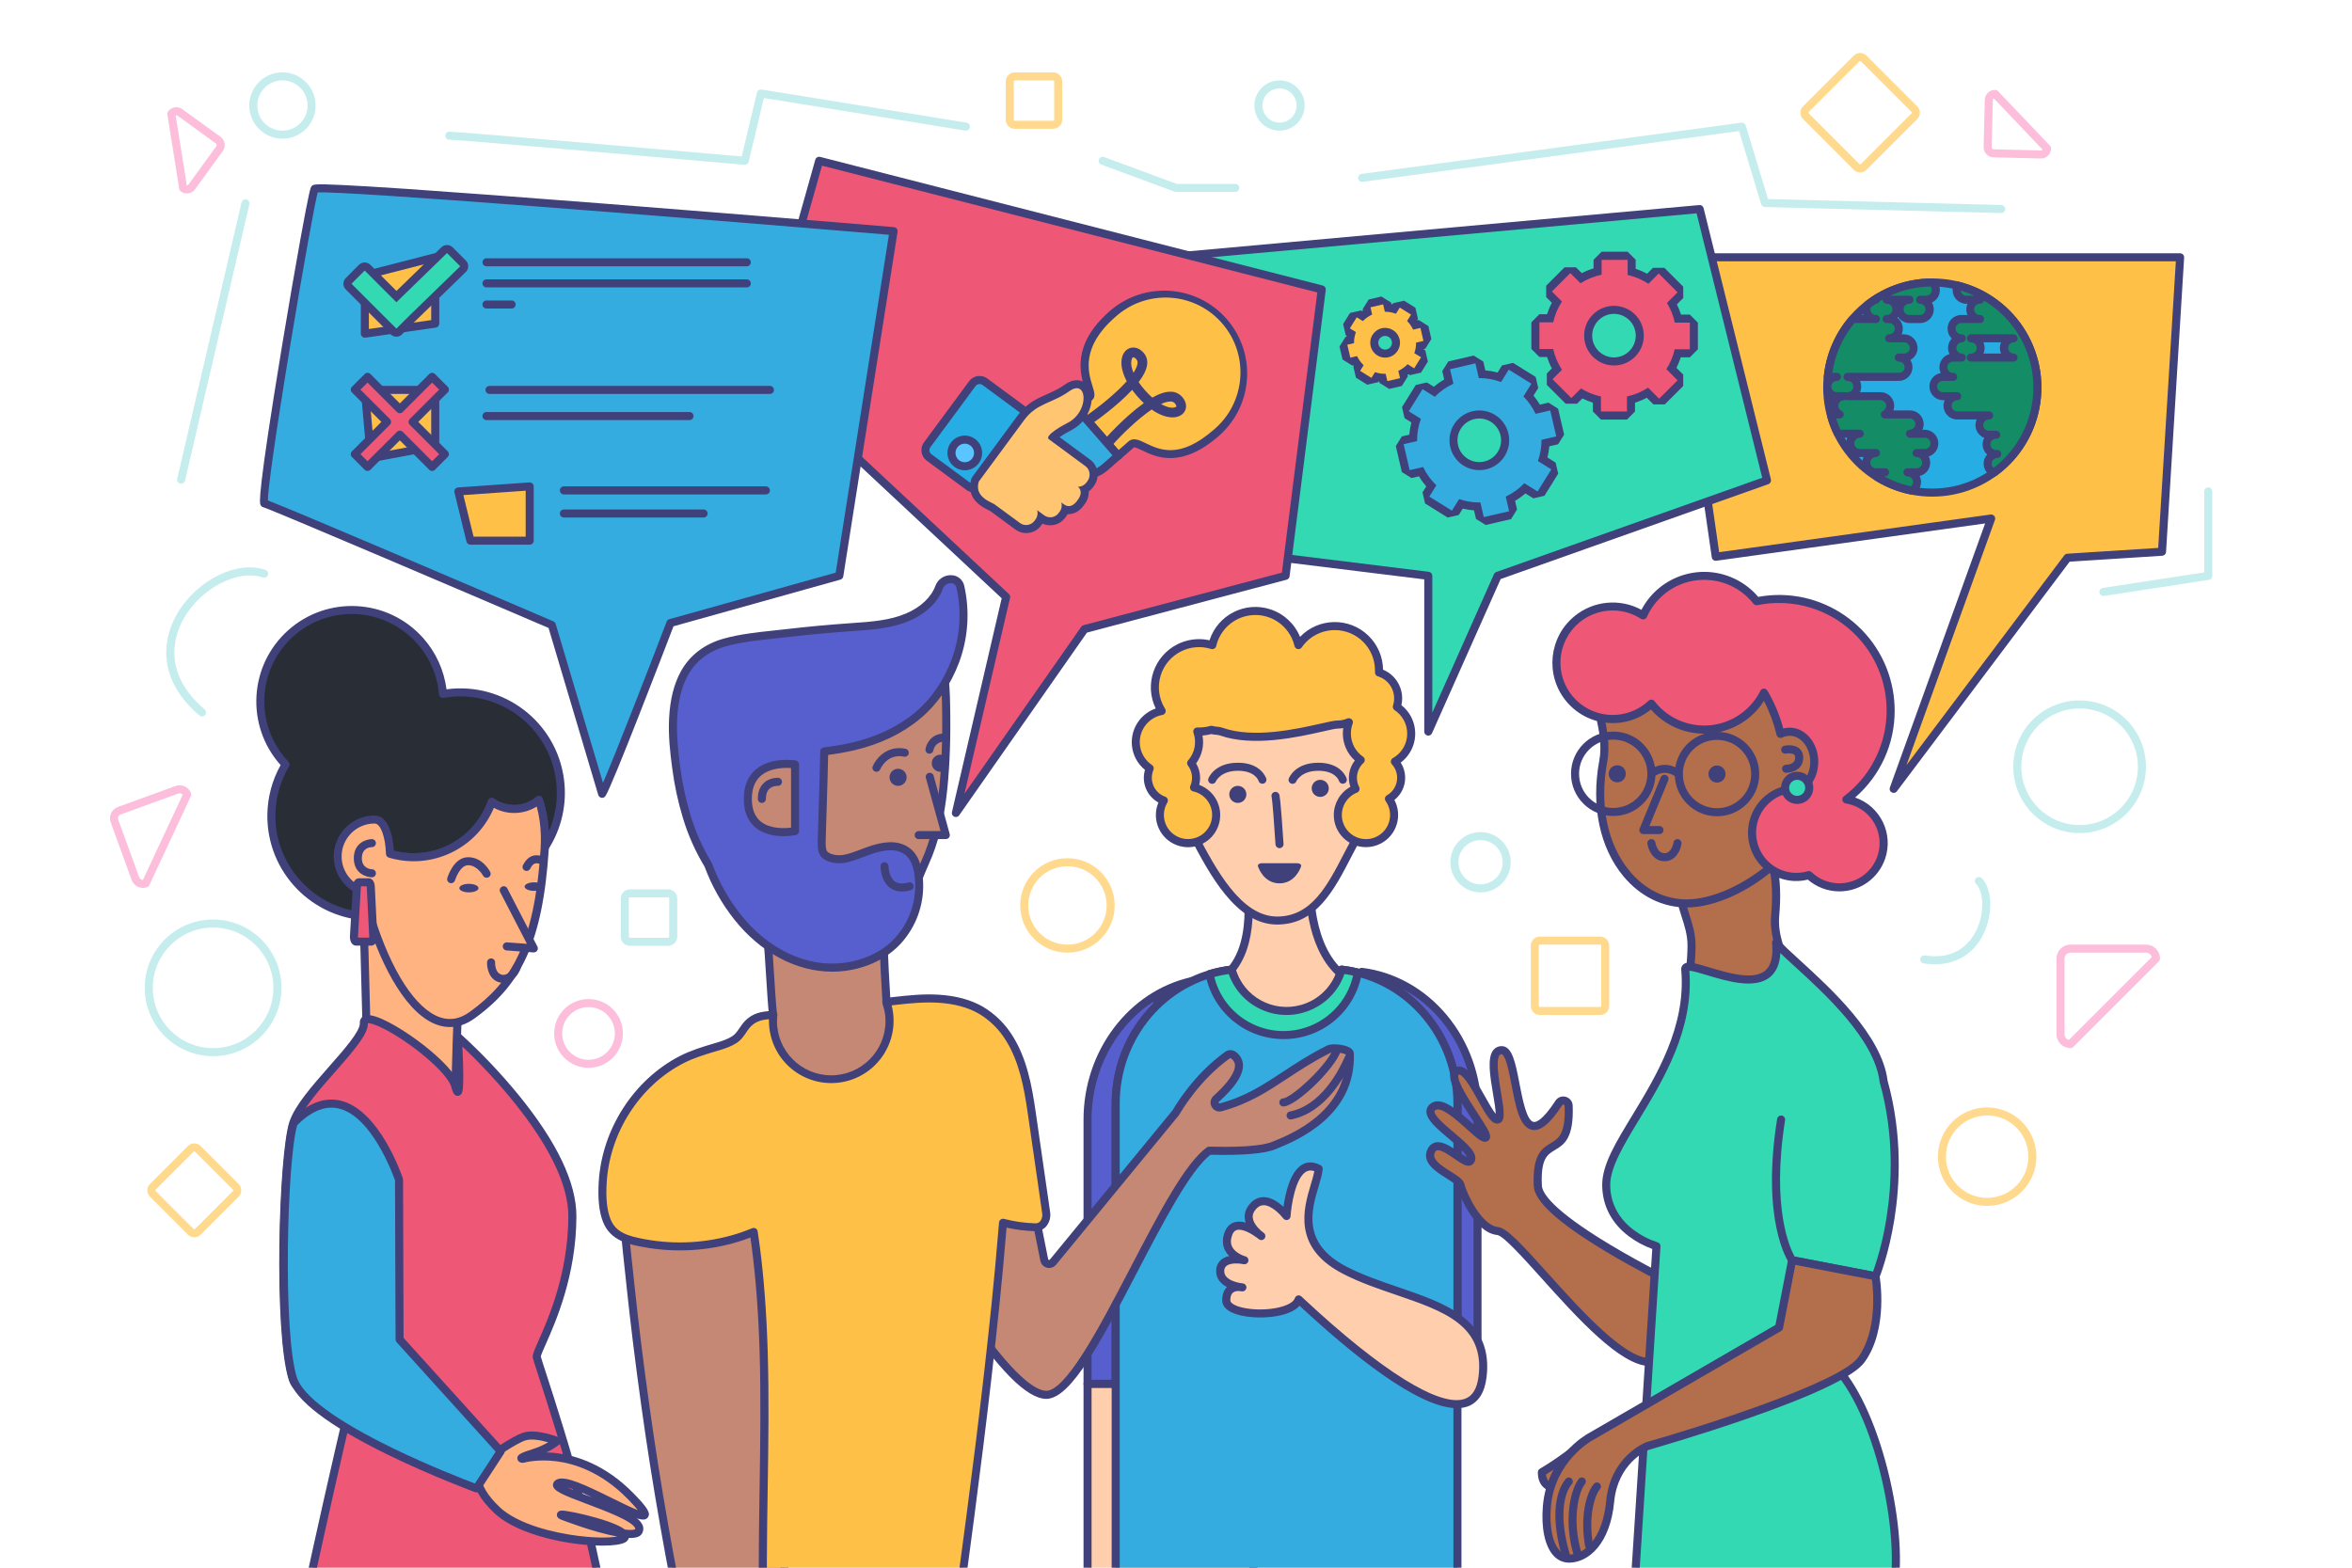 <?xml version="1.0" encoding="UTF-8"?> <svg xmlns="http://www.w3.org/2000/svg" xmlns:xlink="http://www.w3.org/1999/xlink" id="Calque_2" data-name="Calque 2" viewBox="0 0 2340 1560"><defs><style> .cls-1 { fill: #26ade4; } .cls-2 { fill: #5bc5ff; } .cls-3 { fill: #c48874; } .cls-4 { fill: #ef5777; } .cls-5 { fill: #ffb380; } .cls-6 { fill: #ffda8e; } .cls-7 { fill: none; } .cls-8 { fill: #ffc048; } .cls-9 { fill: #fcbedb; } .cls-10 { fill: #c6eded; } .cls-11 { clip-path: url(#clippath-1); } .cls-12 { fill: #34ace0; } .cls-13 { clip-path: url(#clippath-3); } .cls-14 { fill: #292d36; } .cls-15 { fill: #33d9b2; } .cls-16 { fill: #ffc571; } .cls-17 { fill: #40407a; } .cls-18 { fill: #575fcf; } .cls-19 { fill: #148c66; } .cls-20 { fill: #ffcead; } .cls-21 { clip-path: url(#clippath-2); } .cls-22 { fill: #b36e4b; } .cls-23 { clip-path: url(#clippath); } </style><clipPath id="clippath"><rect class="cls-7" width="2340" height="1560"></rect></clipPath><clipPath id="clippath-1"><rect class="cls-7" width="2340" height="1560"></rect></clipPath><clipPath id="clippath-2"><rect class="cls-7" width="2340" height="1560"></rect></clipPath><clipPath id="clippath-3"><rect class="cls-7" width="2340" height="1560"></rect></clipPath></defs><g id="Calque_1-2" data-name="Calque 1"><g id="background"><path class="cls-10" d="M180.22,481.35c-.31,0-.61-.03-.91-.1-2.15-.5-3.5-2.64-3-4.8,0,0,0,0,0,0l64-275c.5-2.15,2.65-3.49,4.81-3,2.15.5,3.49,2.65,2.99,4.81l-64,275c-.42,1.81-2.03,3.09-3.89,3.09Z"></path><path class="cls-10" d="M201,713c-.96-.01-1.87-.37-2.59-1-18.26-15.53-29.08-33-32.15-51.9-2.64-16.34.73-33.28,9.77-49,19.46-33.84,59.9-53.95,88.3-43.93,2.06.8,3.07,3.13,2.27,5.18-.77,1.96-2.92,2.99-4.93,2.36-24.58-8.61-61.35,10.29-78.67,40.44-8.51,14.8-23.53,53.26,20.63,90.8,1.66,1.46,1.82,3.99.36,5.65-.75.85-1.82,1.34-2.95,1.35l-.04.05Z"></path><path class="cls-10" d="M741,164c-.12,0-.23,0-.35,0-98.17-8.64-285.88-25-293.65-25-2.21,0-4-1.79-4-4s1.79-4,4-4c9.58,0,257.06,21.74,290.91,24.71l15.2-63.64c.49-2.03,2.47-3.34,4.53-3l204,33c2.18.35,3.66,2.41,3.31,4.59-.35,2.18-2.41,3.66-4.59,3.31l-200.36-32.43-15.14,63.39c-.43,1.79-2.02,3.06-3.86,3.07Z"></path><path class="cls-10" d="M1991,212h-.1l-235-6c-1.73-.04-3.23-1.19-3.73-2.84l-22-72.74-374.63,50.58c-2.2.21-4.15-1.41-4.36-3.6-.2-2.07,1.23-3.95,3.28-4.32l378-51c1.95-.27,3.8.92,4.37,2.8l22.17,73.2,232.1,5.92c2.21.03,3.98,1.84,3.95,4.05-.03,2.21-1.84,3.98-4.05,3.95Z"></path><path class="cls-10" d="M2093,593c-2.21.17-4.14-1.49-4.3-3.69-.17-2.21,1.49-4.14,3.69-4.31l100.61-15.43v-80.57c0-2.21,1.79-4,4-4s4,1.79,4,4v84c.02,1.99-1.42,3.7-3.39,4l-104,16c-.2.02-.41.02-.61,0Z"></path><path class="cls-10" d="M1925,959.56c-3.75-.01-7.5-.31-11.21-.9-2.18-.35-3.68-2.4-3.33-4.58.35-2.18,2.4-3.68,4.58-3.33,3.38.55,6.79.83,10.21.84,24,0,35.6-15.07,40.56-24.86,9.14-18,7.65-39.77.22-47.14-1.61-1.52-1.68-4.05-.17-5.65,1.52-1.61,4.05-1.68,5.65-.17.05.05.1.09.14.14,10.78,10.69,11.37,36.53,1.29,56.44-9.63,18.92-26.77,29.21-47.95,29.21Z"></path><path class="cls-10" d="M1229,191h-59c-.47,0-.95-.08-1.39-.25l-73-27c-2.06-.81-3.07-3.13-2.27-5.18.78-2,3.01-3.03,5.05-2.32l72.33,26.75h58.28c2.21,0,4,1.79,4,4s-1.79,4-4,4Z"></path><path class="cls-9" d="M585.56,1062.58c-18.89.02-34.22-15.27-34.24-34.16-.02-18.89,15.27-34.22,34.16-34.24,18.89-.02,34.22,15.27,34.24,34.16.02,14.05-8.57,26.69-21.64,31.85-3.99,1.57-8.23,2.38-12.52,2.39ZM585.49,1002.17c-14.48.01-26.2,11.76-26.19,26.23.01,14.48,11.76,26.2,26.23,26.19,14.48-.01,26.2-11.76,26.19-26.23,0-3.29-.62-6.55-1.83-9.61-3.92-10.04-13.62-16.63-24.4-16.58Z"></path><path class="cls-6" d="M1062,948c-25.96,0-47-21.04-47-47s21.04-47,47-47,47,21.04,47,47-21.04,47-47,47h0ZM1062,862c-21.54,0-39,17.46-39,39s17.46,39,39,39,39-17.46,39-39c-.03-21.53-17.47-38.97-39-39Z"></path><path class="cls-10" d="M1473,888c-16.57,0-30-13.43-30-30s13.43-30,30-30,30,13.43,30,30-13.43,30-30,30ZM1473,836c-12.15,0-22,9.85-22,22s9.85,22,22,22,22-9.85,22-22-9.85-22-22-22h0Z"></path><path class="cls-6" d="M1977,1200c-27.06,0-49-21.94-49-49s21.94-49,49-49,49,21.94,49,49c-.03,27.05-21.95,48.97-49,49ZM1977,1110c-22.64,0-41,18.36-41,41s18.36,41,41,41,41-18.36,41-41-18.36-41-41-41h0Z"></path><path class="cls-10" d="M2069,829c-36.45,0-66-29.55-66-66s29.55-66,66-66,66,29.55,66,66c-.04,36.43-29.57,65.96-66,66ZM2069,705c-32.03,0-58,25.97-58,58s25.97,58,58,58,58-25.97,58-58h0c-.04-32.02-25.98-57.96-58-58Z"></path><path class="cls-10" d="M1273,130c-13.81,0-25-11.19-25-25s11.19-25,25-25,25,11.19,25,25-11.19,25-25,25h0ZM1273,88c-9.39,0-17,7.61-17,17s7.61,17,17,17,17-7.61,17-17-7.61-17-17-17Z"></path><path class="cls-10" d="M281,138c-18.23,0-33-14.77-33-33s14.77-33,33-33,33,14.77,33,33-14.77,33-33,33ZM281,80c-13.81,0-25,11.19-25,25s11.19,25,25,25,25-11.19,25-25-11.19-25-25-25h0Z"></path><path class="cls-10" d="M212,1051c-37.56,0-68-30.44-68-68s30.44-68,68-68,68,30.44,68,68c-.04,37.54-30.46,67.96-68,68ZM212,923c-33.14,0-60,26.86-60,60s26.86,60,60,60,60-26.86,60-60c-.04-33.12-26.88-59.96-60-60Z"></path><path class="cls-6" d="M1592,1010h-60c-4.97,0-9-4.03-9-9h0v-60c0-4.97,4.03-9,9-9h60c4.97,0,9,4.03,9,9h0v60c0,4.97-4.03,9-9,9h0ZM1532,940c-.55,0-1,.45-1,1v60c0,.55.45,1,1,1h60c.55,0,1-.45,1-1v-60c0-.55-.45-1-1-1h-60Z"></path><path class="cls-6" d="M193.29,1231.22c-2.38,0-4.67-.95-6.36-2.63l-37.72-37.73c-3.51-3.51-3.51-9.21,0-12.72l37.72-37.73c3.51-3.52,9.21-3.52,12.73,0,0,0,0,0,0,0l37.72,37.73c3.51,3.51,3.51,9.21,0,12.72l-37.72,37.73c-1.69,1.69-3.98,2.63-6.37,2.63ZM193.29,1145.78c-.26,0-.51.11-.7.29l-37.73,37.72c-.39.39-.39,1.02,0,1.41,0,0,0,0,0,0l37.73,37.72h0c.39.39,1.02.39,1.41,0l37.73-37.72c.39-.39.39-1.02,0-1.41,0,0,0,0,0,0l-37.73-37.72c-.19-.19-.44-.29-.71-.29Z"></path><path class="cls-6" d="M1850.65,171.57c-2.39,0-4.68-.94-6.37-2.63h0l-50.43-50.43c-3.52-3.51-3.52-9.21,0-12.73,0,0,0,0,0,0l50.43-50.43c3.51-3.52,9.21-3.52,12.73,0,0,0,0,0,0,0l50.43,50.43c3.52,3.51,3.52,9.21,0,12.73,0,0,0,0,0,0l-50.44,50.43c-1.69,1.68-3.97,2.63-6.35,2.63ZM1849.94,163.28c.39.39,1.02.39,1.41,0l50.43-50.43c.39-.39.39-1.02,0-1.41l-50.43-50.44c-.39-.39-1.02-.39-1.41,0l-50.43,50.43c-.39.39-.39,1.02,0,1.41l50.43,50.43h0Z"></path><path class="cls-6" d="M1047.79,128.17h-38.17c-4.97,0-9-4.03-9-9v-38.17c0-4.97,4.03-9,9-9h38.17c4.97,0,9,4.03,9,9v38.17c0,4.97-4.03,9-9,9ZM1009.62,80c-.55,0-1,.45-1,1v38.17c0,.55.45,1,1,1h38.17c.55,0,1-.45,1-1v-38.17c0-.55-.45-1-1-1h-38.17Z"></path><path class="cls-10" d="M664.79,941.17h-38.17c-4.97,0-9-4.03-9-9v-38.17c0-4.97,4.03-9,9-9h38.17c4.97,0,9,4.03,9,9h0v38.17c0,4.97-4.03,9-9,9ZM626.62,893c-.55,0-1,.45-1,1v38.17c0,.55.45,1,1,1h38.17c.55,0,1-.45,1-1v-38.17c0-.55-.45-1-1-1h-38.17Z"></path><path class="cls-9" d="M2059.86,1043c-7.65-.01-13.85-6.21-13.86-13.86v-75.28c.01-7.65,6.21-13.85,13.86-13.86h75.28c7.65.01,13.85,6.21,13.86,13.86,0,1.06-.42,2.08-1.17,2.83l-85.14,85.14c-.75.75-1.77,1.17-2.83,1.17ZM2059.86,948c-3.23,0-5.85,2.63-5.86,5.86v75.28c0,2.67,1.81,5,4.39,5.67l82.42-82.42c-.67-2.58-3-4.39-5.67-4.39h-75.28Z"></path><path class="cls-9" d="M142.26,883.59c-5.04-.02-9.54-3.17-11.28-7.9l-20.85-57.34c-2.25-6.22.97-13.09,7.18-15.35l57.34-20.85c6.22-2.25,13.08.95,15.35,7.16.36,1,.32,2.1-.13,3.06l-41.27,88.43c-.45.96-1.26,1.7-2.25,2.06-1.31.48-2.69.73-4.09.73ZM178.74,789.42c-.46,0-.92.07-1.35.23l-57.39,20.85c-2.07.76-3.13,3.04-2.39,5.11l20.89,57.39c.36.99,1.1,1.8,2.06,2.24.52.25,1.08.38,1.65.38l39.57-84.77c-.75-.87-1.85-1.38-3-1.39l-.04-.04Z"></path><path class="cls-9" d="M185.85,192.44c-2.13,0-4.21-.67-5.93-1.92-.86-.63-1.44-1.56-1.61-2.61l-11.8-74c-.17-1.05.08-2.14.71-3,3.29-4.53,9.63-5.55,14.16-2.26l38,27.51c4.52,3.3,5.53,9.62,2.26,14.16l-27.51,37.95c-1.93,2.64-5.01,4.2-8.28,4.17ZM174.76,114.82l11.1,69.62c.11.01.23.01.34,0,.56-.08,1.07-.39,1.4-.85l27.51-37.95c.33-.46.46-1.03.37-1.59-.08-.56-.39-1.06-.85-1.39l-37.95-27.51c-.46-.33-1.03-.47-1.59-.38l-.33.05Z"></path><path class="cls-9" d="M2030.52,157.71h-.26l-46.85-1.13c-5.6-.15-10.02-4.79-9.89-10.39l1.13-46.85c.15-5.58,4.77-10,10.35-9.89,1.06.03,2.07.47,2.8,1.24l51.74,54.31c.73.77,1.13,1.8,1.11,2.86-.15,5.49-4.63,9.88-10.13,9.89v-.04ZM1983.58,97.82c-.09.07-.18.14-.26.22-.41.39-.65.92-.67,1.49l-1.14,46.86c-.01,1.18.92,2.15,2.09,2.19l46.86,1.13h0c.55,0,1.07-.22,1.47-.59.08-.08.16-.17.23-.26l-48.58-51.04Z"></path></g><g id="bubble4"><polygon class="cls-8" points="1884 785 2057 555 2151 549 2169 256 1664 256 1707 554 1981 516 1884 785"></polygon><path class="cls-17" d="M1884,789c-2.21,0-4-1.79-4-4,0-.46.08-.92.24-1.36l94.76-262.77-267.45,37.13c-2.18.3-4.2-1.21-4.51-3.39l-43-298c-.16-1.15.18-2.31.94-3.19.75-.87,1.85-1.37,3-1.38h505c2.21,0,4,1.78,4.01,3.99,0,.09,0,.17,0,.26l-18,293c-.13,2.01-1.73,3.61-3.74,3.74l-92.16,5.88-171.88,228.49c-.76,1.01-1.94,1.6-3.2,1.6ZM1981,512c2.21,0,4,1.79,4,4,0,.46-.08.92-.24,1.36l-88,244,157-208.76c.7-.94,1.78-1.52,2.95-1.59l90.47-5.78,17.57-285.23h-496.13l41.77,289.49,270.06-37.49c.18-.01.37-.01.55,0Z"></path><circle class="cls-1" cx="1922.45" cy="385.64" r="104.55"></circle><path class="cls-17" d="M1922.45,494.19c-59.95,0-108.55-48.6-108.55-108.55s48.6-108.55,108.55-108.55c59.95,0,108.55,48.6,108.55,108.55-.07,59.92-48.63,108.48-108.55,108.55ZM1922.45,285.09c-55.53,0-100.55,45.02-100.55,100.55s45.02,100.55,100.55,100.55,100.55-45.02,100.55-100.55c-.06-55.51-45.04-100.49-100.55-100.55Z"></path><path class="cls-19" d="M1924.47,441.2h0c-.02-5.3-4.3-9.58-9.6-9.6h-14.64c5.29-.02,9.57-4.31,9.59-9.6h0c-.02-5.29-4.3-9.57-9.59-9.59h-25c3.27-1.62,5.34-4.94,5.35-8.59h0c-.02-5.3-4.3-9.58-9.6-9.6h-32.88c5.29-.01,9.58-4.3,9.6-9.59h0c-.02-5.3-4.3-9.58-9.6-9.6h51c5.3-.02,9.58-4.3,9.6-9.6h0c-.02-5.29-4.31-9.57-9.6-9.59h5.05c5.3-.02,9.58-4.3,9.6-9.6h0c-.02-5.29-4.31-9.58-9.6-9.59h-14.64c5.29-.02,9.58-4.31,9.59-9.6h0c-.01-5.29-4.3-9.58-9.59-9.6h-2.51c5.29-.02,9.58-4.3,9.6-9.59h0c-.02-5.3-4.3-9.58-9.6-9.6h22.73c-5.3.02-9.58,4.3-9.6,9.6h0c.02,5.29,4.31,9.57,9.6,9.59h10.61c5.29-.02,9.57-4.3,9.59-9.59h0c-.02-5.29-4.3-9.58-9.59-9.6h6.06c5.29-.02,9.58-4.31,9.59-9.6h0c0-2.96-1.38-5.76-3.73-7.57-20.36,0-40.27,5.97-57.26,17.17h1.36c-.53,0-1.05.05-1.57.14-2.37,1.57-4.68,3.23-6.91,5-.73,1.38-1.12,2.92-1.12,4.48h0c.02,5.29,4.31,9.57,9.6,9.59h-23.2c-13.95,16.19-22.58,36.27-24.73,57.53h9.06c-5.16.02-9.39,4.1-9.58,9.26v.54c.12,5.21,4.37,9.38,9.58,9.39h7.08c-5.3.02-9.58,4.3-9.6,9.6h0c.01,3.65,2.08,6.97,5.35,8.59h-4.85c-1.34,0-2.66.28-3.88.83,1.72,6.33,4.04,12.47,6.93,18.36h21.7c-5.29.02-9.58,4.31-9.59,9.6h0c.02,5.29,4.3,9.57,9.59,9.59h16.17c-5.3.02-9.58,4.3-9.6,9.6h0c.02,5.3,4.3,9.58,9.6,9.6h9.09c-3.3,0-6.37,1.71-8.12,4.51,10.61,6.6,22.32,11.23,34.58,13.67,3.27-1.62,5.35-4.94,5.36-8.59h0c-.02-5.29-4.31-9.58-9.6-9.59h9.09c5.3-.02,9.58-4.3,9.6-9.6h0c-.02-5.3-4.3-9.58-9.6-9.6h8.08c5.28-.02,9.56-4.28,9.6-9.56Z"></path><path class="cls-17" d="M1901.94,492.17c-.26,0-.52-.02-.78-.07-12.73-2.53-24.89-7.34-35.91-14.2-.91-.56-1.55-1.46-1.79-2.5-.13-.57-.13-1.16,0-1.73-6.22-1.39-10.64-6.91-10.65-13.28,0-1.93.41-3.84,1.21-5.6h-3.78c-7.51,0-13.6-6.1-13.59-13.61,0-1.92.41-3.83,1.2-5.58h-9.31c-1.53,0-2.92-.87-3.59-2.24-3-6.11-5.41-12.5-7.2-19.07-.52-1.9.43-3.9,2.23-4.7.65-.29,1.32-.53,2-.71-1.5-3.77-1.25-8.01.69-11.57-5.14-2-8.58-6.89-8.72-12.4v-.68c.07-2.21.67-4.37,1.75-6.3l-.21-.22c-.75-.84-1.12-1.96-1-3.08,2.2-22.1,11.18-42.99,25.71-59.79.75-.87,1.85-1.38,3-1.39h10.8c-.8-1.75-1.21-3.66-1.21-5.59,0-2.22.55-4.4,1.59-6.36.26-.49.62-.93,1.06-1.27,2.26-1.77,4.67-3.51,7.17-5.17l.12-.07.1-.07c17.64-11.62,38.29-17.82,59.41-17.83h0c.89,0,1.75.3,2.45.84,5.93,4.58,7.04,13.1,2.46,19.03-1.34,1.74-3.09,3.13-5.09,4.05,3.78,6.48,1.59,14.8-4.89,18.59-2.08,1.21-4.44,1.85-6.85,1.85h-10.61c-4.58,0-8.85-2.31-11.36-6.14-.21.31-.42.61-.65.9,5.06,3.83,6.81,10.65,4.2,16.44h2.25c7.51,0,13.59,6.08,13.6,13.58,0,5-2.74,9.59-7.14,11.97,1.37,2.16,2.09,4.67,2.09,7.23,0,7.51-6.09,13.59-13.6,13.6h-38.62c1.61,3.56,1.61,7.63,0,11.19h20.44c7.51,0,13.59,6.09,13.6,13.6,0,1.56-.27,3.12-.79,4.59h16.49c7.51,0,13.6,6.1,13.59,13.61,0,1.92-.41,3.83-1.2,5.58h2.25c7.51.02,13.59,6.12,13.57,13.63-.01,5.95-3.89,11.2-9.57,12.96,3.42,6.68.78,14.87-5.9,18.29-.98.5-2.03.89-3.1,1.14,3.29,6.72.51,14.83-6.2,18.13-.53.27-1.12.41-1.72.42ZM1874.55,474.06c8.36,4.55,17.33,7.88,26.64,9.87,1.33-1.05,2.11-2.65,2.11-4.35,0-3.09-2.51-5.59-5.6-5.59-2.21,0-4-1.79-4-4s1.79-4,4-4h9.09c3.09,0,5.6-2.51,5.6-5.6s-2.51-5.6-5.6-5.6c-2.21,0-4-1.79-4-4s1.79-4,4-4h8.08c3.09.13,5.7-2.27,5.83-5.36.13-3.09-2.27-5.7-5.36-5.83-.16,0-.32,0-.47,0h-14.64c-2.21,0-4-1.79-4-4s1.79-4,4-4c3.09-.13,5.49-2.74,5.36-5.83-.12-2.91-2.45-5.24-5.36-5.36h-25c-2.21,0-4-1.79-4.01-3.99,0-1.52.86-2.91,2.22-3.59,2.77-1.36,3.92-4.71,2.56-7.48-.94-1.92-2.89-3.13-5.02-3.13h-32.88c-.61,0-1.22-.14-1.77-.41-.55.27-1.15.41-1.76.41-3.09,0-5.59,2.49-5.6,5.58,0,2.14,1.21,4.09,3.13,5.03,1.98.99,2.78,3.39,1.8,5.36-.68,1.36-2.06,2.21-3.58,2.22h-3.62c1.22,3.81,2.68,7.55,4.35,11.19h19.17c2.21,0,4,1.79,4,4s-1.79,4-4,4c-3.09.13-5.49,2.74-5.36,5.83.12,2.91,2.45,5.24,5.36,5.36h16.16c2.21,0,4,1.79,4,4s-1.79,4-4,4c-3.09,0-5.6,2.51-5.6,5.6s2.51,5.6,5.6,5.6h9.1c2.21,0,4,1.79,4,4s-1.79,4-4,4c-.31,0-.62.02-.93.07h0ZM1821.91,384.8c.1,3.01,2.57,5.41,5.58,5.42h7.08c.61,0,1.21.14,1.76.41.55-.27,1.16-.41,1.77-.41,3.09.13,5.7-2.27,5.83-5.36.13-3.09-2.27-5.7-5.36-5.83-.16,0-.32,0-.47,0-2.21,0-4-1.79-4-4s1.79-4,4-4h51c3.09.13,5.7-2.27,5.83-5.36.13-3.09-2.27-5.7-5.36-5.83-.16,0-.32,0-.47,0-2.21,0-4-1.79-4-4s1.79-4,4-4h5.05c3.09.13,5.7-2.27,5.83-5.36.13-3.09-2.27-5.7-5.36-5.83-.16,0-.32,0-.47,0h-14.64c-2.21,0-4-1.79-4-4s1.79-4,4-4c3.09,0,5.6-2.51,5.6-5.6s-2.51-5.6-5.6-5.6h-2.51c-2.21,0-4-1.79-4-4s1.79-4,4-4c3.09.13,5.7-2.27,5.83-5.36.13-3.09-2.27-5.7-5.36-5.83-.16,0-.32,0-.47,0-2.21,0-4-1.79-4-4,0-.06,0-.12,0-.18-1,.55-2,1.12-2.92,1.71-.62,1.5-2.08,2.47-3.7,2.47h-.14c-1.76,1.19-3.48,2.42-5.11,3.68-.23.61-.34,1.26-.34,1.92,0,3.08,2.51,5.58,5.59,5.59,2.21,0,4,1.79,4,4s-1.79,4-4,4h-21.33c-11.79,14.16-19.42,31.31-22.05,49.55h4.54c2.21,0,4,1.79,4,4s-1.79,4-4,4c-3,.03-5.45,2.4-5.58,5.4l-.05.4ZM1899.72,302.26c-3.09-.13-5.7,2.27-5.83,5.36-.13,3.09,2.27,5.7,5.36,5.83.16,0,.32,0,.47,0h10.61c3.09-.13,5.49-2.74,5.36-5.83-.12-2.91-2.45-5.24-5.36-5.36-2.21,0-4-1.79-4-4s1.79-4,4-4h6.06c3.09,0,5.59-2.5,5.59-5.59,0-1.3-.46-2.57-1.29-3.57-13.9.23-27.61,3.35-40.24,9.16h19.27c2.21,0,4,1.79,4,4s-1.79,4-4,4h0Z"></path><path class="cls-19" d="M2027,385.64c0-47.98-32.65-89.8-79.19-101.45-.73,1.38-1.12,2.91-1.12,4.47h0c.02,5.3,4.3,9.58,9.6,9.6h13.64c-5.3.02-9.58,4.3-9.6,9.6h0c.02,5.29,4.31,9.57,9.6,9.59h-18.69c-5.3.02-9.58,4.3-9.6,9.6h0c.02,5.3,4.3,9.58,9.6,9.6h.5c-5.29.02-9.57,4.3-9.59,9.59h0c.02,5.29,4.3,9.58,9.59,9.6h-8.58c-5.29.02-9.58,4.3-9.6,9.59h0c.02,5.3,4.3,9.58,9.6,9.6h-10.1c-5.3.02-9.58,4.3-9.6,9.6h0c.02,5.29,4.31,9.58,9.6,9.59h14.14c-5.3.02-9.58,4.3-9.6,9.6h0c.02,5.3,4.3,9.58,9.6,9.6h31.8c-5.29.02-9.58,4.3-9.6,9.59h0c.02,5.3,4.3,9.58,9.6,9.6h7.07c-5.3.02-9.58,4.3-9.6,9.6h0c.02,5.29,4.31,9.57,9.6,9.59h1c-5.3.02-9.58,4.3-9.6,9.6h0c0,4,2.47,7.58,6.21,9,27.23-19.64,43.35-51.18,43.32-84.76ZM1960.83,355.84c5.3-.02,9.58-4.3,9.6-9.6h0c-.02-5.29-4.31-9.58-9.6-9.59h42.43c-5.29.01-9.58,4.3-9.6,9.59h0c.02,5.3,4.3,9.58,9.6,9.6h-42.43Z"></path><path class="cls-17" d="M1983.71,474.36c-.49,0-.97-.09-1.43-.26-7.01-2.65-10.55-10.48-7.9-17.49.6-1.59,1.49-3.04,2.62-4.3-4.69-4.2-5.87-11.08-2.85-16.6-5.26-2.02-8.73-7.07-8.73-12.7,0-1.93.41-3.84,1.21-5.59h-19.43c-7.51,0-13.59-6.09-13.6-13.6,0-1.93.41-3.84,1.21-5.6h-1.75c-7.51-.06-13.55-6.2-13.49-13.71.05-6.57,4.8-12.17,11.28-13.29-.85-1.81-1.29-3.78-1.29-5.78,0-6.12,4.1-11.49,10-13.11-2.55-5.11-1.63-11.27,2.29-15.42-5.44-5.18-5.65-13.79-.47-19.23,2.57-2.69,6.12-4.22,9.84-4.22h6.3c-1.61-3.56-1.61-7.63,0-11.19h-1.25c-7.49.01-13.58-6.05-13.59-13.55,0-2.23.54-4.43,1.59-6.4.86-1.62,2.72-2.45,4.5-2,58.17,14.55,93.52,73.51,78.97,131.68-6.21,24.81-20.97,46.63-41.69,61.61-.68.49-1.5.75-2.34.75ZM1987.1,455.8c-3.08,0-5.59,2.48-5.6,5.56,0,1.62.69,3.16,1.92,4.23,44.17-33.71,52.66-96.84,18.95-141.02-7.8-10.22-17.49-18.86-28.54-25.43-.41,1.82-2.03,3.12-3.9,3.12-3.09-.13-5.7,2.27-5.83,5.36-.13,3.09,2.27,5.7,5.36,5.83.16,0,.32,0,.47,0,2.21,0,4,1.79,4,4s-1.79,4-4,4h-18.69c-3.09,0-5.6,2.51-5.6,5.6s2.51,5.6,5.6,5.6h.5c2.21,0,4,1.79,4,4s-1.79,4-4,4c-3.09.13-5.49,2.74-5.36,5.83.12,2.91,2.45,5.24,5.36,5.36,2.21,0,4,1.79,4,4s-1.79,4-4,4h-8.58c-3.09-.13-5.7,2.27-5.83,5.36-.13,3.09,2.27,5.7,5.36,5.83.16,0,.32,0,.47,0,2.21,0,4,1.79,4,4s-1.79,4-4,4h-10.1c-3.09-.13-5.7,2.27-5.83,5.36-.13,3.09,2.27,5.7,5.36,5.83.16,0,.32,0,.47,0h14.14c2.21,0,4,1.79,4,4s-1.79,4-4,4c-3.09,0-5.6,2.51-5.6,5.6s2.51,5.6,5.6,5.6h31.8c2.21,0,4,1.79,4,4s-1.79,4-4,4c-3.09-.13-5.7,2.27-5.83,5.36-.13,3.09,2.27,5.7,5.36,5.83.16,0,.32,0,.47,0h7.07c2.21,0,4,1.79,4,4s-1.79,4-4,4c-3.09-.13-5.7,2.27-5.83,5.36-.13,3.09,2.27,5.7,5.36,5.83.16,0,.32,0,.47,0h1c2.21,0,4,1.79,4,4s-1.79,4-4,4h.03ZM1950.71,289.12c.24,2.9,2.67,5.13,5.58,5.14h8.23c-4.47-2.05-9.09-3.77-13.81-5.14ZM2003.26,359.84h-42.43c-2.21,0-4-1.79-4-4s1.79-4,4-4c3.09.13,5.7-2.27,5.83-5.36.13-3.09-2.27-5.7-5.36-5.83-.16,0-.32,0-.47,0-2.21,0-4-1.79-4-4s1.79-4,4-4h42.43c2.21,0,4,1.79,4,4s-1.79,4-4,4c-3.09.13-5.49,2.74-5.36,5.83.12,2.91,2.45,5.24,5.36,5.36,2.21,0,4,1.79,4,4s-1.79,4-4,4ZM1973.26,351.84h17.64c-1.6-3.56-1.6-7.63,0-11.19h-17.64c1.6,3.56,1.6,7.63,0,11.19Z"></path></g><g id="human3"><g class="cls-23"><g><path class="cls-18" d="M1354.75,967.07c-.15.56-.32,1.12-.48,1.68,55,15.62,95.73,67.82,95.73,129.37v278.88h20v-270.25c0-71.94-50.63-131.7-115.25-139.68Z"></path><path class="cls-17" d="M1470,1381h-20c-2.21,0-4-1.79-4-4v-278.88c0-58.39-38.17-110-92.83-125.52-1.03-.29-1.9-.98-2.41-1.92-.51-.94-.63-2.04-.33-3.07v-.13c.14-.48.29-1,.42-1.44.51-1.93,2.37-3.18,4.35-2.94,32.43,4,62.42,20.79,84.44,47.27,22.02,26.48,34.32,60.83,34.32,96.38v270.25c0,2.19-1.77,3.98-3.96,4ZM1454,1373h12v-266.25c0-53.52-28.5-100.43-70.69-122.76,35.89,25.27,58.69,67.68,58.69,114.13v274.88Z"></path><rect class="cls-20" x="1082" y="1377" width="165" height="202"></rect><path class="cls-17" d="M1247,1583h-165c-2.21,0-4-1.79-4-4v-202c0-2.21,1.79-4,4-4h165c2.21,0,4,1.79,4,4v202c0,2.21-1.79,4-4,4ZM1086,1575h157v-194h-157v194Z"></path><path class="cls-18" d="M1082,1114v263h28v-278.88c0-53.84,31.16-100.54,75.8-121.84-59.05,13.21-103.8,70.06-103.8,137.72Z"></path><path class="cls-17" d="M1110,1381h-28c-2.21,0-4-1.79-4-4v-263c0-68.19,45-127.74,106.92-141.59,2.16-.48,4.29.88,4.77,3.04.4,1.81-.5,3.67-2.17,4.47-44.66,21.32-73.52,67.73-73.52,118.23v278.85c0,2.21-1.79,4-4,4ZM1086,1373h20v-274.88c0-39.9,16.96-77.92,46.67-104.55-40.08,23.36-66.67,69.3-66.67,120.4v259.03Z"></path><path class="cls-20" d="M1237.08,860.05s30.49,120.19-56.08,125,43.47,62.7,43.47,62.7l132.19-3.39s71.19-55.93,18.34-59.36c-84.34-5.47-71.36-123.75-71.36-123.75l-66.56-1.2Z"></path><path class="cls-17" d="M1224.47,1051.7c-.56,0-1.11-.12-1.63-.34-.19-.09-19.51-8.72-38.16-19.47-35.7-20.57-38.35-31-37.24-37,1.53-8.31,12.12-12.72,33.34-13.88,19.14-1.06,33.69-8.19,43.26-21.21,25.12-34.15,9.33-98.13,9.17-98.77-.31-1.21-.03-2.49.74-3.47.77-.99,1.96-1.55,3.21-1.51l66.55,1.2c1.12.02,2.19.51,2.93,1.36.75.84,1.12,1.96,1,3.08-.06.63-6.51,63.17,22.23,97.37,11.2,13.34,26.48,20.72,45.42,22,12.83.83,20.45,4.85,22.65,11.94,2.64,8.55-3.15,20.1-17.7,35.31-6.62,6.83-13.66,13.24-21.08,19.19-.68.53-1.51.83-2.37.85l-132.19,3.4-.13-.05ZM1242.1,864.14c3.41,16.5,11.69,68.69-11.6,100.39-11.06,15-27.64,23.27-49.28,24.46-23.61,1.3-25.73,6.35-25.91,7.35-.26,1.41.12,9.45,33.32,28.59,16.14,9.3,32.82,17,36.65,18.75l129.94-3.34c16.66-13.3,38-35.51,35-45-1.38-4.49-9.2-5.92-15.52-6.33-21.21-1.37-38.38-9.72-51-24.8-26.68-31.77-25.44-83.62-24.41-99l-57.19-1.07Z"></path><path class="cls-12" d="M1334.75,964.85c-6.87,24.52-28.77,42.46-54.75,42.46s-47.88-17.94-54.75-42.46c-64.62,7.62-115.25,64.64-115.25,133.27v480.88h340v-480.88c0-68.63-50.63-125.65-115.25-133.27Z"></path><path class="cls-17" d="M1450,1583h-340c-2.21,0-4-1.79-4-4v-480.88c-.05-33.86,12.16-66.59,34.38-92.14,22-25.27,52-41.28,84.4-45.1,1.95-.23,3.79.99,4.32,2.89,6.52,23.28,27.45,39.54,50.9,39.54s44.38-16.26,50.9-39.54c.53-1.9,2.36-3.12,4.32-2.89,32.41,3.82,62.38,19.83,84.4,45.1,22.22,25.55,34.43,58.28,34.38,92.14v480.88c0,2.21-1.79,4-4,4ZM1114,1575h332v-476.88c0-65.06-46.38-119.87-108.43-128.87-8.48,24.93-31.69,42.06-57.57,42.06s-49.09-17.13-57.57-42.06c-62,9-108.43,63.81-108.43,128.87v476.88Z"></path><path class="cls-20" d="M1380.71,794c-43.08,32-49.29,122-110.1,122s-89.76-122-110.11-122-34.7-122,110.11-122c151.99,0,110.1,83,110.1,122Z"></path><path class="cls-17" d="M1270.61,920c-40.94,0-67.37-50.28-86.67-87-8.19-15.59-18.4-35-23.44-35-9.51,0-16.68-14.91-16.68-34.68.11-23.32,9.49-45.65,26.06-62.06,22.33-22.07,56.22-33.26,100.73-33.26,53.18,0,87.62,10,105.28,30.41,18.83,21.83,14.54,50.83,11.1,74.14-1.17,7.91-2.28,15.39-2.28,21.45,0,1.26-.6,2.45-1.61,3.21-16.41,12.18-27.65,34-38.52,55.06-17.17,33.3-34.93,67.73-73.97,67.73ZM1270.61,676c-42.33,0-74.33,10.41-95.1,31-15.04,14.92-23.56,35.19-23.69,56.37,0,17.6,6.09,26.68,8.68,26.68,9.88,0,18.09,15.63,30.52,39.28,18.35,34.91,43.48,82.72,79.59,82.72,34.17,0,50.05-30.79,66.86-63.39,11-21.24,22.27-43.18,39.27-56.61.4-6.91,1.18-13.79,2.33-20.62,3.38-22.82,7.2-48.69-9.24-67.74-15.83-18.39-49.21-27.69-99.22-27.69Z"></path><path class="cls-8" d="M1404,730c0-10.73-5.38-20.74-14.32-26.67,4.6-14.18-3.16-29.41-17.35-34.02-.13-.04-.26-.08-.39-.12.04-.73.06-1.46.06-2.19-.03-24.3-19.75-43.98-44.05-43.95-14.42.02-27.91,7.1-36.12,18.95-5.54-23.66-29.22-38.35-52.88-32.8-16.28,3.81-28.99,16.52-32.8,32.8-23.19-7.26-47.88,5.65-55.14,28.84-3.86,12.34-2.11,25.76,4.81,36.68-17.11,3.14-28.44,19.55-25.31,36.66,1.53,8.34,6.35,15.71,13.39,20.45-5.18,12.2.51,26.29,12.71,31.47.45.19.9.37,1.36.53-7.93,13.28-3.6,30.47,9.68,38.4,13.28,7.93,30.47,3.6,38.4-9.68s3.6-30.47-9.68-38.4c-2.6-1.55-5.44-2.67-8.4-3.32,3.51-8.01,2.39-17.3-2.93-24.24,7.63-8.58,9.98-20.64,6.13-31.46h1.82c4.15,0,8.28-.59,12.26-1.74,3,1.12,6.51.59,9.74,1.74,42,15,104.79-7,116-7,3.78,0,7.53-.79,11-2.29-5.18,13.74-.34,29.25,11.74,37.6-7.98,7.31-10.08,19.05-5.13,28.67-14.37,5.71-21.4,21.98-15.69,36.36,5.71,14.37,21.98,21.4,36.36,15.69,14.37-5.71,21.4-21.98,15.69-36.36-.82-2.05-1.87-4.01-3.15-5.81,11.52-6.56,15.54-21.21,8.98-32.73-.87-1.53-1.91-2.96-3.1-4.27,10.04-5.65,16.27-16.27,16.31-27.79Z"></path><path class="cls-17" d="M1359,843c-17.67.01-32.01-14.31-32.02-31.98,0-11.65,6.32-22.38,16.51-28.02-3.04-8.93-1.37-18.8,4.45-26.23-7.6-6.83-11.94-16.56-11.94-26.77,0-1.83.14-3.65.41-5.46-1.79.31-3.6.46-5.41.46-2.28,0-8.36,1.37-15.41,3-24.13,5.43-69,15.55-101.94,3.81-1.3-.39-2.64-.61-4-.67-1.51-.1-3.01-.33-4.49-.68-2.88.76-5.83,1.25-8.81,1.46,1.84,9.73-.46,19.78-6.35,27.74,2.62,4.34,4.01,9.31,4,14.38,0,2.36-.3,4.71-.88,7,16.57,6.15,25.02,24.56,18.88,41.13-6.15,16.57-24.56,25.02-41.13,18.88-16.57-6.15-25.02-24.56-18.88-41.13.17-.45.34-.89.53-1.34-11.54-6.33-17.11-19.85-13.38-32.47-15.23-12.35-17.56-34.71-5.21-49.93,4.16-5.13,9.67-9,15.9-11.17-11.6-23.84-1.69-52.56,22.15-64.17,6.55-3.19,13.74-4.84,21.02-4.84,3.48,0,6.96.38,10.36,1.12,8.2-25.21,35.28-39,60.49-30.8,13.4,4.36,24.21,14.38,29.56,27.42,18.38-19.11,48.76-19.7,67.87-1.32,9.25,8.9,14.56,21.14,14.72,33.98,11.55,4.8,19.05,16.1,19,28.6,0,2.26-.25,4.51-.73,6.71,15.62,12.3,18.31,34.93,6.02,50.56-1.95,2.48-4.22,4.69-6.75,6.57,7.82,12.15,5.11,28.26-6.26,37.18,8.27,15.62,2.32,34.98-13.3,43.26-4.62,2.45-9.76,3.72-14.98,3.72ZM1342,714.71c2.21,0,4,1.78,4.01,3.99,0,.48-.09.96-.26,1.42-1.18,3.16-1.77,6.51-1.75,9.88,0,9.18,4.52,17.78,12.07,23,1.82,1.26,2.27,3.75,1.01,5.57-.17.25-.37.47-.59.67-4.13,3.8-6.49,9.15-6.49,14.76,0,3.18.76,6.32,2.22,9.15,1.01,1.96.24,4.38-1.72,5.39-.12.06-.24.11-.36.16-12.32,4.89-18.35,18.84-13.46,31.16,4.89,12.32,18.84,18.35,31.16,13.46,12.32-4.89,18.35-18.84,13.46-31.16-.7-1.76-1.61-3.44-2.7-4.99-1.28-1.8-.85-4.3.95-5.58.11-.08.22-.15.34-.21,9.6-5.46,12.95-17.68,7.49-27.28-.73-1.28-1.6-2.48-2.59-3.56-1.48-1.64-1.36-4.17.28-5.65.22-.2.46-.37.72-.52,13.46-7.61,18.2-24.69,10.59-38.16-2.17-3.84-5.22-7.12-8.9-9.55-1.49-.99-2.14-2.86-1.59-4.56.74-2.29,1.11-4.69,1.11-7.1.05-10.11-6.55-19.06-16.23-22-1.74-.54-2.9-2.18-2.82-4v-2c0-22.09-17.92-40-40.01-39.99-13.12,0-25.4,6.44-32.87,17.22-1.26,1.81-3.75,2.26-5.57,1-.81-.56-1.39-1.41-1.61-2.37-5.04-21.51-26.56-34.86-48.07-29.82-14.8,3.47-26.35,15.02-29.82,29.82-.5,2.15-2.65,3.49-4.8,2.99-.1-.02-.19-.05-.29-.08-21.08-6.6-43.52,5.13-50.13,26.21-3.51,11.22-1.92,23.41,4.37,33.35,1.18,1.86.63,4.34-1.23,5.52-.44.28-.92.47-1.43.56-14.93,2.73-24.83,17.05-22.1,31.99,1.33,7.29,5.55,13.73,11.7,17.86,1.59,1.07,2.19,3.12,1.44,4.88-4.31,10.17.43,21.91,10.6,26.22.37.16.75.3,1.13.44,2.08.74,3.17,3.03,2.43,5.11-.09.25-.2.49-.34.72-6.8,11.38-3.09,26.11,8.28,32.91,11.38,6.8,26.11,3.09,32.91-8.28,6.8-11.38,3.09-26.11-8.28-32.91-2.23-1.33-4.65-2.29-7.18-2.85-2.16-.47-3.53-2.6-3.06-4.76.06-.26.14-.51.24-.75,2.93-6.67,2-14.41-2.43-20.2-1.17-1.52-1.09-3.66.18-5.09,6.65-7.49,8.71-18.01,5.36-27.46-.74-2.08.36-4.37,2.44-5.1.48-.17.98-.25,1.49-.23,4.32.17,8.64-.35,12.8-1.55.82-.23,1.7-.2,2.5.1,1.22.35,2.49.56,3.76.62,2.02.11,4.02.48,5.94,1.1,30.69,11,74.14,1.18,97.49-4.08,8.42-1.9,14-3.15,17.16-3.15,3.26-.01,6.48-.69,9.47-2,.52-.19,1.08-.27,1.63-.24h-.05Z"></path><path class="cls-15" d="M1277,1030c36.5,0,67.7-26.28,73.9-62.25-5.32-1.3-10.71-2.27-16.15-2.9-8.76,30.24-40.37,47.65-70.61,38.89-18.78-5.44-33.46-20.12-38.89-38.89-7.41.84-14.72,2.33-21.87,4.45,6.85,35.25,37.71,60.7,73.62,60.7Z"></path><path class="cls-17" d="M1277,1034c-37.81-.03-70.31-26.83-77.55-63.94-.39-2.02.82-4.01,2.8-4.59,7.37-2.18,14.91-3.72,22.55-4.6,1.94-.22,3.75,1,4.29,2.87,8.14,28.12,37.53,44.31,65.65,36.17,17.46-5.06,31.12-18.71,36.17-36.17.54-1.87,2.35-3.09,4.29-2.87,5.61.65,11.17,1.65,16.65,3,2.04.5,3.35,2.49,3,4.56-6.44,37.94-39.37,65.67-77.85,65.57ZM1208.1,972.14c9.47,38.05,48,61.22,86.05,51.75,25.98-6.47,46.12-27,52.07-53.11-2.88-.62-5.78-1.13-8.68-1.54-11.18,31.78-46.01,48.47-77.79,37.29-17.44-6.14-31.15-19.85-37.29-37.29-4.84.68-9.63,1.65-14.36,2.9Z"></path><path class="cls-20" d="M1475,1370c9-74-77-75-137-106s-28-79-26-101c-28-15-32,47-32,47,0,0-19-25-33-10s8,30,8,30c0,0-26-22-33-2s16,26,16,26c0,0-23-5-24,10s22,17,22,17c0,0-16-4-16,13s66,18,72-1c9,8,172.13,166.34,183,77Z"></path><path class="cls-17" d="M1449.3,1401.22c-38.4,0-104.84-53.91-156.38-101.92-9.37,10.92-35.41,13.43-53.4,10.66-15.17-2.34-23.52-8-23.52-16,0-5.75,1.58-10.19,4.71-13.22-6.26-3.27-11.26-8.67-10.7-17,.16-4.2,2.19-8.11,5.54-10.66,2.21-1.58,4.73-2.67,7.39-3.2-1.57-1.54-2.9-3.31-3.94-5.25-2.83-5.3-3.09-11.34-.78-17.94,2.48-7.06,7-9.63,10.32-10.54,3.58-.83,7.31-.66,10.8.5-.44-1.3-.74-2.64-.89-4-.62-5.53,1.28-10.7,5.63-15.36,3.52-4.02,8.67-6.23,14-6,7.3.37,14.14,5.26,18.84,9.6,1.75-12.85,6.52-35.24,18.83-42.09,3.75-2.08,9.94-3.65,18.12.73,1.41.76,2.24,2.29,2.09,3.89-.44,4.88-2.13,10.55-4.08,17.12-7.13,24-16.89,56.81,27.94,80,15.9,8.21,33.86,14.36,51.24,20.3,24.38,8.34,47.41,16.22,64.1,29.2,19.15,14.88,26.93,34.69,23.79,60.53-1.87,15.36-8.18,25.1-18.75,29-3.51,1.18-7.2,1.74-10.9,1.65ZM1292,1289c.98,0,1.93.35,2.66,1,.54.48,1.63,1.5,3.21,3,77,71.79,135.17,107.86,159.61,98.94,7.62-2.78,12-10.11,13.55-22.4l4,.48-4-.48c6.18-50.85-34.93-64.92-82.54-81.2-17.65-6-35.9-12.28-52.33-20.77-22.32-11.53-34.66-26.35-37.72-45.3-2.57-15.92,2.07-31.52,5.79-44,1.45-4.85,2.73-9.18,3.4-12.8-2.58-1.11-5.52-.98-8,.34-10.89,6-15,34.19-15.67,44.52-.15,2.2-2.05,3.87-4.26,3.72-1.15-.08-2.21-.65-2.91-1.56-2.71-3.54-11.42-12.82-19.14-13.2-2.88-.14-5.42,1-7.76,3.51-2.71,2.91-3.87,5.85-3.52,9,.56,5.16,5.12,10.18,8.43,13.06,1.42,1,2.39,1.85,2.75,2.16,1.65,1.46,1.81,3.99.35,5.65-1.31,1.48-3.51,1.78-5.18.7-.93-.64-1.82-1.33-2.67-2.06-4.85-3.54-13.84-8.91-19.44-7.38-.81.22-3.27.89-4.86,5.46s-1.48,8.25.28,11.54c3.54,6.66,12.86,9.25,13,9.27,2.14.54,3.44,2.72,2.9,4.86-.53,2.1-2.64,3.4-4.76,2.92-3.19-.69-12.43-1.74-16.8,1.56-1.48,1.15-2.35,2.92-2.36,4.8-.56,8.43,10.51,11.43,15.72,12.36,1.1.08,2.19.24,3.26.49,2.15.52,3.47,2.68,2.95,4.83-.47,1.94-2.29,3.23-4.27,3.04-1-.09-2-.22-3.1-.4-2.06-.15-4.11.39-5.82,1.54-1.81,1.43-2.73,4.08-2.73,7.87,0,2.64,5.24,6.28,16.74,8,20.88,3.22,44.82-2,47.45-10.25.41-1.3,1.44-2.3,2.75-2.66.34-.1.69-.15,1.04-.16Z"></path><circle class="cls-17" cx="1313.5" cy="784.5" r="8.5"></circle><circle class="cls-17" cx="1231.5" cy="790.5" r="8.5"></circle><path class="cls-17" d="M1273,844c-2.11,0-3.86-1.63-4-3.74-1.34-20.6-3.11-43.85-3.78-46.92-.76-2.08.31-4.37,2.39-5.13,1.92-.7,4.06.16,4.96,2,.41.82,1.36,2.72,4.41,49.53.14,2.2-1.53,4.11-3.73,4.25h-.25Z"></path><path class="cls-17" d="M1206,780c-.48,0-.96-.08-1.41-.25-2.07-.77-3.12-3.08-2.34-5.15,0,0,0,0,0-.01.24-.63,6.12-15.59,29.36-15.59s28.06,15.27,28.24,15.92c.54,2.14-.76,4.32-2.9,4.86-2.06.52-4.17-.66-4.8-2.7-.11-.35-3.37-10.08-20.54-10.08s-21.83,10.3-21.86,10.41c-.59,1.56-2.08,2.59-3.75,2.59Z"></path><path class="cls-17" d="M1286,780c-.48,0-.96-.08-1.41-.25-2.07-.77-3.12-3.08-2.34-5.15,0,0,0,0,0-.01.24-.63,6.12-15.59,29.36-15.59s28.06,15.27,28.24,15.92c.54,2.14-.76,4.32-2.9,4.86-2.06.52-4.17-.66-4.8-2.7-.11-.35-3.37-10.08-20.54-10.08s-21.83,10.3-21.86,10.41c-.59,1.56-2.08,2.59-3.75,2.59Z"></path><path class="cls-17" d="M1293.72,859.92c-.84-.62-1.86-.95-2.91-.92h-35.62c-1.05-.03-2.07.3-2.91.92-.67.47-.97,1.3-.76,2.09.21.69,5.49,17,21.48,17s21.27-16.3,21.48-17c.21-.79-.09-1.62-.76-2.09Z"></path></g></g></g><g id="human4"><g class="cls-11"><g><path class="cls-22" d="M1581,1431s-23,20-47,34c0,25,31,13,31,13l16-47Z"></path><path class="cls-17" d="M1550.07,1484.9c-4.39,0-8.93-.84-12.65-3.39-4.92-3.38-7.42-8.93-7.42-16.51,0-1.43.76-2.75,2-3.46,23.41-13.65,46.17-33.36,46.4-33.56,1.67-1.45,4.19-1.27,5.64.39.93,1.08,1.23,2.57.77,3.92l-16,47c-.38,1.12-1.24,2.01-2.35,2.44-5.25,1.97-10.79,3.05-16.39,3.17ZM1538.07,1467.22c.35,3.64,1.62,6.16,3.84,7.69,5.17,3.54,15,1.49,19.9-.05l10.85-31.85c-11.01,8.78-22.55,16.86-34.56,24.21h-.03Z"></path><path class="cls-22" d="M1668,1279s-136.45-66-138-99c-2.76-58.88,33-19,30.65-79.78-.19-5.08-7-7-9.74-2.76-47.91,73.54-36.91-52.46-56.91-52.46s5,67-4,69-28-56-41-48,35,63,29,66-40-42-53-30,46,41,38,53c-4.77,7.16-31-26-39-10s27,26,29,34,17,44,37,46,112,138,155,130,23-76,23-76Z"></path><path class="cls-17" d="M1641.33,1359.33c-29.14,0-72.49-48.24-107.66-87.37-17.86-19.87-38.09-42.38-44.07-43-23.56-2.36-39-43-40.48-49-.61-1.5-6.12-5-9.77-7.24-10.83-6.77-25.66-16.06-18.93-29.52,1.37-3.08,4.05-5.38,7.3-6.27,7.31-1.87,15.94,4.11,23.57,9.39,2.63,1.92,5.39,3.67,8.25,5.23-.81-1.81-1.93-3.46-3.31-4.88-3.59-4.08-9.31-8.9-14.84-13.56-11.85-10-22.08-18.62-22.27-26.83-.06-2.76,1.1-5.4,3.17-7.23,10.83-10,28.4,5.93,42.52,18.73,1.63,1.48,3.47,3.14,5.25,4.71-2-3.29-4.46-7-6.65-10.35-13.19-20.17-22.37-35.14-20.38-44,.47-2.3,1.87-4.31,3.87-5.55,2.12-1.29,4.68-1.66,7.07-1,7.67,2,14.3,13,23.54,29.65,3.16,5.67,7.61,13.65,10.56,17.19,0-4.47-1.47-12.92-2.58-19.46-3-17.94-6.17-36.5.39-44.27,2.01-2.4,4.99-3.76,8.12-3.7,10.55,0,13.72,16.49,17.73,37.36,3,15.49,7.06,36.72,14,38.08,2.15.42,8.57-.8,21.84-21.16,2.18-3.4,6.34-4.95,10.21-3.81,3.93,1.05,6.72,4.54,6.88,8.6,1.27,33-8.75,39-17.59,44.28-7.68,4.62-14.32,8.61-13.06,35.46.32,6.9,9.54,23.68,67.64,58.62,33.76,20.3,67.76,36.81,68.1,37,1.02.49,1.78,1.39,2.1,2.47.49,1.69,12,41.69-2.43,65.23-5.25,8.56-13.22,13.89-23.68,15.83-1.46.26-2.93.39-4.41.37ZM1430.69,1144.57c-.34,0-.67.04-1,.12-.34.08-1.24.31-2.13,2.1-3.23,6.45,5,12.25,16,19.16,6.8,4.26,12.18,7.62,13.29,12.08,2.45,9.8,17.19,41.36,33.52,43,8.65.87,22.83,16.23,49.22,45.59,33.77,37.58,80,89,104.65,84.46,8.25-1.54,14.24-5.51,18.31-12.14,11.08-18,4-49.56,2-57.14-7.25-3.57-37.27-18.57-67.09-36.5-47.41-28.51-70.8-49.8-71.52-65.1-1.48-31.63,8.31-37.51,17-42.7,7.61-4.57,14.8-8.89,13.71-37.11-.02-.58-.43-1.08-1-1.2-.51-.19-1.08,0-1.38.46-12,18.48-21.61,26.3-30.08,24.65-12.23-2.4-16.15-22.81-20.31-44.42-1.68-8.78-3.28-17.06-5.31-23.14-2.57-7.64-4.54-7.73-4.56-7.73-.76-.07-1.51.24-2,.83-4.16,4.93-.82,24.69,1.39,37.76,3,17.89,4.85,28.68-2.51,30.31-6.81,1.52-12.19-8.16-20.35-22.81-5.43-9.76-13.64-24.5-18.58-25.8-.28-.1-.6-.06-.84.12-.09,0-.18.11-.26.48-1.4,6.26,11.54,26,19.27,37.88,10.1,15.45,13.27,20.77,12.22,24.68-.36,1.36-1.28,2.5-2.54,3.13-4.69,2.34-9.92-2.4-20.35-11.86-9.18-8.32-26.27-23.82-31.73-18.78-.39.27-.61.71-.59,1.18.1,4.59,11.27,14,19.43,20.88,13.71,11.56,25.56,21.55,19.78,30.22-.92,1.4-2.36,2.37-4,2.69-4.27.81-9-2.47-15.55-7-5.21-3.58-12.11-8.35-16.11-8.35Z"></path><path class="cls-22" d="M1766.12,911c-5.43,59.44,79.91,110-42.7,126-15.42,2-29.57-13.94-39.2-36.08-8.3-19.09-1.3-32.3-1.3-59.92,0-25.41-15.9-42.56-8.76-61,9.63-24.86,32.6-59,49.26-59,29.02,0,48.17,30,42.7,90Z"></path><path class="cls-17" d="M1720.79,1041.17c-14.94,0-29.46-13.86-40.24-38.65-5.82-13.4-4.67-24-3.22-37.41.98-8,1.52-16.05,1.59-24.11,0-10.59-2.93-19.66-5.76-28.43-3.72-11.52-7.23-22.4-2.73-34,10-25.81,34-61.56,53-61.56,11.43-.15,22.37,4.66,30,13.18,14.34,15.71,20.12,43.79,16.71,81.18-1.69,18.54,6.2,36.8,13.17,52.91,7.86,18.2,15.3,35.39,7.23,49.59-7.71,13.57-28.86,22.19-66.56,27.11-1.06.13-2.12.19-3.19.19ZM1723.42,825c-13.33,0-35.42,30.34-45.53,56.44-3.47,9-.53,18.1,2.88,28.67,2.88,8.92,6.15,19,6.15,30.89-.07,8.36-.61,16.7-1.64,25-1.37,12.72-2.37,21.91,2.61,33.36,9.86,22.68,22.95,35.29,35,33.7,34.52-4.5,54.36-12.07,60.64-23.12,6.09-10.73-.27-25.44-7.63-42.47s-15.66-36.24-13.79-56.8h0c3.16-34.6-2-61.26-14.65-75.06-6.07-6.89-14.86-10.76-24.04-10.61Z"></path><path class="cls-15" d="M1835,1371c-34.17-46.87-40.7-111.84-41-114.88l72,13.88s37-90,8-194c-7-58-92-119-107-138,7,74-91.85,10.3-90.4,26.76,8.4,95.24-78.6,167.24-78.6,214.24s50,61,50,61l-24,372s161,2,237,0c46.39-1.22,23.61-173-26-241Z"></path><path class="cls-17" d="M1766,1616.88c-69.73,0-141-.87-142-.88-2.21-.03-3.98-1.84-3.95-4.05,0-.07,0-.14,0-.21l23.8-368.91c-8.3-3.02-16.12-7.23-23.21-12.5-17.4-13.06-26.6-30.8-26.6-51.33s14-42.85,30.21-69.61c23.78-39.25,53.36-88.08,48.41-144.27-.27-2.11.56-4.21,2.2-5.57,4-3.25,10.76-1.4,25.69,3.09,18.39,5.54,43.58,13.12,55.49,3.36,5.93-4.86,8.29-14.15,7-27.62-.21-2.2,1.4-4.15,3.6-4.36,1.35-.13,2.68.44,3.52,1.5,3.44,4.36,11.08,11.33,20.76,20.16,30.45,27.78,81.36,74.25,87,119.54,15.09,54.3,12.08,104.68,6.9,137.41-5.64,35.55-14.75,57.95-15.13,58.89-.72,1.76-2.59,2.77-4.46,2.41l-66.6-12.84c2.29,16.78,11.37,68.85,39.59,107.55,19.52,26.77,36.61,72,45.72,121,9,48.64,8.35,90-1.82,110.71-6.2,12.6-14.86,15.44-21,15.6-25.23.71-60,.93-95.13.93ZM1628.28,1608.05c25.91.29,164.43,1.75,232.63,0,5.85-.15,10.45-3.79,14.06-11.13,19-38.73-.78-165.37-43.18-223.51-31.35-43-39.76-99.85-41.42-113.87l-8.11-1.56c-1.03-.2-1.93-.79-2.53-1.65-1.14-1.65-27.73-41.49-11.66-142.91.36-2.18,2.42-3.65,4.6-3.29,2.16.36,3.63,2.39,3.3,4.55-14,88.29,5.29,128.29,9.54,135.78l8.3,1.6c.65-.04,1.3.08,1.89.36l67.77,13.07c6.18-17.64,10.7-35.83,13.51-54.31,5-31.94,8-81.13-6.81-134.06-.06-.19-.1-.39-.12-.59-5.12-42.44-54.83-87.79-84.53-114.89-5.49-5-10.35-9.44-14.24-13.23-.58,10.76-4,18.74-10.19,23.83-15.21,12.46-42.75,4.17-62.87-1.89-6.38-1.92-14.11-4.24-17.49-4.4,4.55,58.16-25.48,107.73-49.65,147.63-15.6,25.74-29.06,48-29.06,65.47s7.8,33.15,23.2,44.77c7.22,5.42,15.29,9.61,23.88,12.38,1.82.51,3.03,2.22,2.91,4.11l-23.73,367.74Z"></path><path class="cls-22" d="M1814,765c0,71.52-81.88,134-136,134s-98-60-83-141c6.51-35.16-15.36-64.29-3-85s58.94-33,86-33c38.68,0,119.06,14,135,57,6.37,17.17,1,47.59,1,68Z"></path><path class="cls-17" d="M1678,903c-23.89,0-46.21-11-62.85-31-23.56-28.32-32.34-70.13-24.08-114.7,3-16-.34-31.14-3.26-44.48-3.34-15.26-6.5-29.68.75-41.84,13.43-22.5,61.41-35,89.44-35,26.24.34,52.29,4.58,77.28,12.58,32.82,10.82,54.08,27.08,61.47,47,4.74,12.8,3.47,31.25,2.24,49.09-.51,7.34-1,14.28-1,20.3,0,33.42-17.87,68.69-49,96.79-28.2,25.47-63.06,41.26-90.99,41.26ZM1678,644c-26.11,0-71.26,12.1-82.56,31-5.64,9.44-2.94,21.77.18,36,3.08,14.08,6.58,30,3.31,47.65-7.82,42.23.33,81.64,22.37,108.13,15.09,18.22,35.23,28.22,56.7,28.22,50.92,0,132-59.49,132-130,0-6.3.49-13.36,1-20.85,1.12-16.21,2.38-34.58-1.76-45.76-15.24-41.1-94.99-54.39-131.24-54.39Z"></path><path class="cls-4" d="M1836.93,795.55c48.91-36.95,58.61-106.56,21.66-155.48-25.82-34.17-68.99-50.45-110.94-41.81-22.77-28.81-64.57-33.7-93.38-10.93-8.43,6.66-15.12,15.26-19.49,25.07-26.01-16.73-60.66-9.21-77.39,16.8-16.73,26.01-9.21,60.66,16.8,77.39,21.66,13.93,50.02,11.3,68.75-6.38,22.47,29.03,64.23,34.35,93.26,11.88,7.87-6.09,14.27-13.88,18.74-22.78,7.52,12.74,13.07,26.54,16.46,40.94,2.83-1.4,5.94-2.13,9.1-2.14,13.53,0,24.5,13.41,24.5,29.95s-10.99,29.94-24.49,29.94c-2.36,0-4.69-.42-6.91-1.22-23.29,6.93-36.55,31.43-29.62,54.72,6.93,23.29,31.43,36.55,54.72,29.62.32-.09.64-.19.95-.3,17.58,16.78,45.43,16.13,62.21-1.44,16.78-17.58,16.13-45.43-1.44-62.21-6.46-6.17-14.65-10.23-23.48-11.63h0Z"></path><path class="cls-17" d="M1830,887c-11.53.02-22.67-4.13-31.37-11.69-25.73,6.39-51.76-9.29-58.15-35.02-6.09-24.54,7.9-49.59,31.98-57.29.81-.24,1.68-.22,2.48.07,1.78.65,3.66.99,5.56,1,11.3,0,20.5-11.64,20.5-25.94s-9.2-25.95-20.5-25.95c-2.55,0-5.06.6-7.34,1.74-1.98.97-4.38.15-5.35-1.83-.13-.26-.23-.54-.3-.83-2.77-11.73-7-23.07-12.59-33.75-20.95,32.81-64.53,42.43-97.35,21.48-5.62-3.59-10.71-7.96-15.1-12.98-25.65,20.98-63.45,17.19-84.43-8.46-20.98-25.65-17.19-63.45,8.46-84.43,18.86-15.42,45.17-17.91,66.58-6.3,18.07-34.47,60.66-47.76,95.13-29.69,8.02,4.21,15.16,9.92,21.02,16.82,62.51-11.44,122.45,29.96,133.89,92.47,1.24,6.79,1.87,13.68,1.88,20.58.13,33.22-14.23,64.84-39.33,86.6,25.07,8.61,38.42,35.91,29.82,60.98-6.67,19.42-24.95,32.45-45.49,32.42ZM1799.64,866.83c1.03,0,2.02.4,2.76,1.11,15.98,15.25,41.3,14.66,56.55-1.32,15.25-15.98,14.66-41.3-1.32-56.55-5.87-5.6-13.31-9.29-21.32-10.56-2.18-.34-3.67-2.39-3.33-4.58.16-1.02.71-1.94,1.54-2.56,47.14-35.63,56.47-102.74,20.84-149.88-20.22-26.76-51.82-42.48-85.36-42.48-7.24,0-14.46.73-21.55,2.18-1.48.3-3-.25-3.94-1.44-21.39-27.08-60.68-31.69-87.76-10.3-7.92,6.26-14.21,14.34-18.32,23.56-.9,2.02-3.27,2.92-5.28,2.02-.19-.08-.37-.18-.54-.29-24.16-15.53-56.33-8.54-71.86,15.61-15.53,24.16-8.54,56.33,15.61,71.86,20.11,12.93,46.45,10.48,63.83-5.93,1.61-1.51,4.14-1.44,5.65.17.09.09.17.19.25.29,21.13,27.29,60.38,32.29,87.67,11.16,7.4-5.73,13.42-13.05,17.61-21.41.99-1.97,3.4-2.77,5.37-1.77.67.34,1.24.86,1.63,1.51,6.97,11.78,12.29,24.47,15.8,37.7,2.06-.56,4.19-.84,6.32-.84,15.71,0,28.5,15.23,28.5,33.95s-12.78,33.97-28.49,33.97c-2.37.01-4.73-.33-7-1-20.77,7.53-31.5,30.47-23.97,51.24,7.19,19.84,28.56,30.68,48.82,24.76.42-.12.85-.18,1.29-.17Z"></path><path class="cls-22" d="M1783,1254l-13,67-188,109s-39,21-43,69c-2.53,30.31,6,52,22,52s37-15,41-57,37-55,37-55c0,0,190-54,213-86s14-83,14-83l-83-16Z"></path><path class="cls-17" d="M1561,1555c-5.91-.01-11.53-2.56-15.43-7-8.55-9.29-12.39-27.27-10.56-49.32,4.1-49.11,42.66-70.87,45-72.16l186.38-108.06,12.65-65.21c.42-2.17,2.52-3.59,4.68-3.17h0s83,16,83,16c1.63.31,2.89,1.6,3.18,3.23.38,2.16,9,53-14.69,86-10,14-49.42,33-117.06,56.45-48.19,16.74-94.33,30-97.88,31-2.64,1.1-30.72,13.71-34.33,51.59-3.95,41.91-25.43,60.65-44.95,60.65ZM1786.17,1258.68l-12.24,63.08c-.22,1.14-.92,2.12-1.92,2.7l-188,109-.11.06c-.37.2-37.15,20.66-40.91,65.81-1.63,19.54,1.53,35.71,8.47,43.24,2.37,2.81,5.86,4.43,9.54,4.43,15.9,0,33.51-16.5,37-53.38,4.18-43.94,38.07-57.77,39.51-58.34l.38-.13c52.47-14.91,192.64-59.16,210.84-84.48,18.79-26.15,15.1-66.54,13.7-77.28l-76.26-14.71Z"></path><path class="cls-17" d="M1558,1552c-1.78,0-3.34-1.17-3.84-2.87-15-50.91-.87-72.39,3.83-77.76,1.57-1.55,4.1-1.54,5.66.04,1.4,1.41,1.54,3.64.34,5.22-8.28,9.47-13.21,32.9-2.17,70.24.64,2.11-.55,4.35-2.67,4.99-.01,0-.03,0-.04.01-.36.09-.74.14-1.11.13Z"></path><path class="cls-17" d="M1570,1552c-1.75,0-3.3-1.14-3.82-2.81-11.71-37.73-2.65-69.3,4.81-77.82,1.57-1.55,4.1-1.54,5.66.04,1.4,1.41,1.54,3.64.34,5.22-6.23,7.12-13.83,35.91-3.19,70.18.65,2.11-.53,4.34-2.63,5-.38.12-.77.18-1.17.19Z"></path><path class="cls-17" d="M1581,1542c-1.94,0-3.6-1.39-3.94-3.3-5.07-28.42.65-52.87,8.93-62.33,1.57-1.55,4.1-1.54,5.66.04,1.4,1.41,1.54,3.64.34,5.22-5.87,6.71-11.94,28.41-7.07,55.67.39,2.17-1.06,4.25-3.24,4.64,0,0,0,0,0,0-.22.04-.45.06-.68.06Z"></path><path class="cls-17" d="M1605,812c-23.2,0-42-18.8-42-42s18.8-42,42-42,42,18.8,42,42h0c0,23.2-18.8,42-42,42ZM1605,736c-18.78,0-34,15.22-34,34s15.22,34,34,34,34-15.22,34-34-15.22-34-34-34h0Z"></path><path class="cls-17" d="M1708.25,812.25c-23.2,0-42-18.8-42-42s18.8-42,42-42,42,18.8,42,42-18.8,42-42,42h0ZM1708.25,736.25c-18.78,0-34,15.22-34,34s15.22,34,34,34,34-15.22,34-34-15.22-34-34-34h0Z"></path><circle class="cls-17" cx="1609" cy="770" r="8.5"></circle><circle class="cls-17" cx="1708.25" cy="770.25" r="8.5"></circle><path class="cls-17" d="M1670,774c-.85,0-1.68-.27-2.37-.77-11.85-8.7-21-1.15-22-.26-1.65,1.47-4.18,1.31-5.65-.34-1.44-1.62-1.32-4.1.27-5.58,5-4.57,18.11-10.51,32.07-.28,1.78,1.3,2.17,3.81.87,5.59-.74,1.02-1.93,1.63-3.19,1.64Z"></path><path class="cls-17" d="M1657.52,771.3c-2.04-.84-4.38.14-5.22,2.18h0s-21,51-21,51c-.84,2.04.14,4.38,2.18,5.22.48.2,1,.3,1.52.3h16c2.21,0,4-1.79,4-4s-1.79-4-4-4h-10l18.73-45.48c.83-2.05-.15-4.38-2.19-5.21h-.02Z"></path><path class="cls-17" d="M1656,857c-11.45,0-16.1-11.4-17-17.43-.32-2.19,1.2-4.22,3.39-4.54s4.22,1.2,4.54,3.39c.07.45,1.68,10.58,9,10.58s9-10.15,9-10.58c.32-2.19,2.35-3.7,4.54-3.39s3.7,2.35,3.39,4.54c-.74,6.03-5.39,17.43-16.84,17.43Z"></path><path class="cls-17" d="M1777,769c-2.21,0-4-1.79-4-4s1.79-4,4-4c1.49,0,9-.42,9-7,0-2-.66-2.78-1.15-3.18-1.92-1.55-6.31-1.27-8-.91-2.17.42-4.27-1-4.69-3.16-.41-2.11.92-4.16,3.01-4.66.94-.2,9.33-1.84,14.72,2.51,1.88,1.52,4.12,4.39,4.12,9.4,0,11.86-11.13,15-17.01,15Z"></path><circle class="cls-15" cx="1788" cy="784" r="12"></circle><path class="cls-17" d="M1788,800c-8.84,0-16-7.16-16-16s7.16-16,16-16,16,7.16,16,16-7.16,16-16,16ZM1788,776c-4.42,0-8,3.58-8,8s3.58,8,8,8,8-3.58,8-8-3.58-8-8-8Z"></path></g></g></g><g id="bubble3"><path class="cls-15" d="M1421,728v-155l-251-31-9-286,530-48,67,270-268,95-69,155Z"></path><path class="cls-17" d="M1421,732c-2.21,0-4-1.79-4-4v-151.46l-247.49-30.54c-1.96-.24-3.45-1.87-3.51-3.84l-9-286c-.07-2.12,1.53-3.92,3.64-4.11l530-48c1.96-.18,3.76,1.09,4.24,3l67,270c.49,2-.6,4.04-2.54,4.73l-266.34,94.42-68.31,153.43c-.65,1.45-2.1,2.38-3.69,2.37ZM1173.89,538.45l247.6,30.55c2.02.25,3.53,1.97,3.51,4v136.18l61.35-137.81c.45-1,1.28-1.77,2.31-2.14l264.58-93.79-65.3-263.15-522.82,47.35,8.77,278.81Z"></path><path class="cls-4" d="M1592.79,413.47l-4-4v-11.78c-5.31-1.41-10.42-3.48-15.21-6.17l-7.39,7.39h-5.65l-18.76-18.76v-5.66l7.13-7.13c-2.97-5.04-5.25-10.45-6.78-16.1h-10.6l-4-4v-26.52l4-4h10.6c1.53-5.65,3.81-11.06,6.78-16.1l-7.8-7.8v-5.66l18.31-18.31h5.66l7.92,7.93c5.15-2.95,10.67-5.19,16.42-6.66v-11.61l4-4h25.9l4,4v12c5.64,1.56,11.04,3.86,16.06,6.85l8-8h5.66l18.75,18.76v5.65l-8.39,8.4c2.6,4.71,4.62,9.72,6,14.92h11.78l4,4v26.53l-4,4h-12c-1.46,5.29-3.59,10.38-6.32,15.15l8.87,8.88v5.65l-18.31,18.32h-5.65l-8.75-8.75c-5.13,3.02-10.66,5.33-16.42,6.86v11.78l-4,4-25.81-.06ZM1605.79,308.32c-14.18-.03-25.7,11.45-25.73,25.63s11.45,25.7,25.63,25.73c14.18.03,25.7-11.45,25.73-25.63v-.05c-.02-14.17-11.51-25.66-25.68-25.68h.05Z"></path><path class="cls-17" d="M1605.74,304.32c-16.39,0-29.68,13.29-29.68,29.68s13.29,29.68,29.68,29.68c16.39,0,29.68-13.29,29.68-29.68s-13.29-29.68-29.68-29.68h0ZM1605.74,355.68c-11.97,0-21.68-9.71-21.68-21.68s9.71-21.68,21.68-21.68c11.97,0,21.68,9.71,21.68,21.68-.02,11.97-9.71,21.66-21.68,21.68Z"></path><path class="cls-17" d="M1681.21,313.05h-8.78c-1.09-3.5-2.46-6.9-4.1-10.18l6.31-6.31v-11.31l-18.76-18.76h-11.31l-5.87,5.87c-3.64-1.95-7.45-3.58-11.38-4.86v-9l-8-8h-25.9l-8,8v8.58c-4.04,1.22-7.95,2.81-11.7,4.74l-5.82-5.82h-11.31l-18.31,18.31v11.32l5.66,5.65c-1.94,3.66-3.54,7.48-4.8,11.42h-7.61l-8,8v26.52l8,8h7.61c1.26,3.94,2.86,7.76,4.8,11.41l-5,5v11.37l18.76,18.75h11.3l5.29-5.29c3.37,1.7,6.88,3.13,10.48,4.26v8.77l8,8h25.89l8-8v-8.79c4.05-1.27,7.98-2.91,11.73-4.9l6.61,6.6h11.31l18.31-18.31v-11.31l-6.76-6.76c1.74-3.35,3.19-6.85,4.35-10.44h9l8-8v-26.53l-8-8ZM1681.21,347.58h-15.08c-1.57,7.02-4.36,13.71-8.24,19.76l11.09,11.1-18.31,18.31-11-11c-6.39,4.2-13.52,7.18-21,8.77v14.94h-25.89v-14.93c-7.03-1.49-13.75-4.19-19.85-8l-9.58,9.58-18.75-18.76,9.4-9.35c-4.15-6.31-7.1-13.32-8.71-20.69h-13.74v-26.57h13.74c1.61-7.37,4.56-14.38,8.71-20.69l-10-10,18.31-18.31,10.14,10.15c6.41-4.11,13.53-7,21-8.52v-14.8h25.9v15.03c7.36,1.65,14.35,4.64,20.63,8.82l10.28-10.27,18.74,18.75-10.57,10.58c3.73,6.02,6.39,12.64,7.86,19.57h14.94l-.02,26.53Z"></path><path class="cls-12" d="M1472.33,515.49l-2.67-11.49c-5.49-.17-10.94-1.03-16.21-2.57l-5.52,8.86-5.51,1.29-22.52-14-1.28-5.51,5.33-8.55c-4.03-4.23-7.48-8.99-10.24-14.15l-10.33,2.4-4.8-3-6-25.84,3-4.8,10.33-2.4c.21-5.85,1.2-11.64,2.95-17.22l-9.35-5.83-1.28-5.51,13.68-22,5.51-1.28,9.52,5.93c4.34-4.05,9.22-7.48,14.49-10.2l-2.63-11.32,3-4.8,25.22-5.86,4.8,3,2.71,11.64c5.84.23,11.63,1.24,17.2,3l6-9.62,5.51-1.28,22.52,14,1.24,5.62-6.28,10c3.61,3.99,6.71,8.42,9.23,13.18l11.48-2.67,4.8,3,6,25.84-3,4.8-11.65,2.71c-.22,5.49-1.13,10.93-2.72,16.19l10.65,6.63,1.28,5.51-13.69,22-5.51,1.28-10.47-6.47c-4.32,4.11-9.17,7.6-14.44,10.39l2.67,11.48-3,4.8-25.23,5.86-4.79-3.04ZM1471.78,412.49c-14.19-.01-25.7,11.48-25.71,25.67-.01,14.19,11.48,25.7,25.67,25.71,14.19.01,25.7-11.48,25.71-25.67,0-1.96-.22-3.92-.67-5.83-2.67-11.65-13.04-19.92-25-19.92v.04Z"></path><path class="cls-17" d="M1539.53,455.26c.93-3.66,1.56-7.39,1.88-11.15l8.74-2,6-9.61-6-25.83-9.6-6-8.55,2c-1.86-3.16-3.97-6.17-6.31-9l4.72-7.57-2.56-11-22.51-14-11,2.56-4.39,7.05c-3.99-1.08-8.07-1.8-12.19-2.15l-2-8.75-9.61-6-25.22,5.86-6,9.61,1.94,8.35c-3.66,2.11-7.11,4.54-10.32,7.28l-7-4.35-11,2.57-13.69,22,2.56,11,6.79,4.23c-1.06,4-1.76,8.08-2.09,12.2l-7.41,1.72-6,9.6,6,25.84,9.6,6,7.42-1.72c2.11,3.54,4.54,6.89,7.26,10l-3.73,6,2.56,11,22.51,14,11-2.56,4-6.35c3.67.89,7.41,1.48,11.17,1.77l2,8.55,9.6,6,25.22-5.86,6-9.6-2-8.55c3.66-2.16,7.11-4.64,10.31-7.43l7.93,4.94,11-2.56,13.69-22-2.56-11-8.16-5.09ZM1529.73,489.09l-13.19-8.22c-5.27,5.54-11.54,10.06-18.47,13.3l3.38,14.56-25.22,5.86-3.38-14.59h-1.15c-6.81,0-13.56-1.13-20-3.35l-7.17,11.5-22.51-14,7-11.25c-5.46-5.21-9.92-11.37-13.16-18.18l-13.39,3.11-6-25.84,13.39-3.11c-.1-7.54,1.18-15.04,3.79-22.12l-12.05-7.5,13.69-22,12.18,7.58c5.32-5.44,11.6-9.85,18.53-13l-3.35-14.42,25.22-5.87,3.42,14.69h.5c7.38,0,14.69,1.33,21.6,3.92l7.68-12.34,22.51,14-7.91,12.7c5,5.02,9.09,10.87,12.1,17.28l14.55-3.38,6,25.83-14.68,3.42c.06,7.19-1.15,14.34-3.56,21.11l13.32,8.3-13.67,22.01Z"></path><path class="cls-17" d="M1471.78,408.45c-16.4,0-29.69,13.29-29.69,29.69s13.29,29.69,29.69,29.69c2.27,0,4.53-.26,6.74-.77,15.97-3.71,25.91-19.67,22.2-35.64-3.12-13.44-15.09-22.96-28.89-22.97h-.05ZM1476.66,459.26c-11.67,2.72-23.33-4.53-26.05-16.2-2.72-11.67,4.53-23.33,16.2-26.05,11.67-2.72,23.33,4.53,26.05,16.2,0,.02,0,.03.01.05,2.72,11.63-4.5,23.26-16.12,25.98-.03,0-.06.01-.09.02Z"></path><path class="cls-8" d="M1376.4,380.11l-1-4.26c-1.87-.14-3.73-.44-5.56-.88l-2,3.16-5.51,1.28-11.23-7-1.28-5.51,1.85-3c-1.35-1.56-2.56-3.23-3.61-5l-3.69.86-4.8-3-3-12.89,3-4.8,3.7-.86c.15-2.05.48-4.08,1-6.07l-3.38-2.11-1.29-5.51,6.83-11,5.51-1.28,3.48,2.16c1.6-1.36,3.32-2.57,5.14-3.62l-1-4.16,3-4.8,12.58-2.93,4.8,3,1,4.36c2.05.17,4.08.53,6.07,1.07l2.19-3.51,5.51-1.28,11.23,7,1.28,5.51-2.35,3.77c1.16,1.4,2.21,2.9,3.13,4.47l4.26-1,4.8,3,3,12.89-3,4.8-4.36,1c-.16,1.88-.47,3.73-.93,5.56l4,2.51,1.28,5.51-6.83,11-5.51,1.28-3.94-2.46c-1.6,1.39-3.32,2.62-5.14,3.69l1,4.26-3,4.8-12.58,2.93-4.65-2.94ZM1378.07,330.26c-5.97,0-10.81,4.83-10.82,10.8,0,5.97,4.83,10.81,10.8,10.82s10.81-4.83,10.82-10.8c0-.82-.09-1.65-.28-2.45-1.1-4.92-5.48-8.4-10.52-8.37h0Z"></path><path class="cls-17" d="M1378.07,326.26c-8.18,0-14.81,6.64-14.8,14.82,0,8.17,6.63,14.8,14.8,14.8,1.13,0,2.26-.13,3.36-.39,7.96-1.86,12.91-9.83,11.04-17.8-1.57-6.68-7.52-11.42-14.38-11.43h-.02ZM1379.6,347.7c-3.66.85-7.32-1.43-8.18-5.09-.85-3.66,1.43-7.32,5.09-8.18,3.66-.85,7.32,1.43,8.18,5.09,0,0,0,0,0,0,.87,3.64-1.38,7.29-5.02,8.15-.02,0-.05.01-.07.02Z"></path><path class="cls-17" d="M1416.37,347.69c0-.12.05-.25.07-.37l1.63-.38,6-9.6-3-12.89-9.6-6-1.52.35-.12-.17.89-1.43-2.56-11-11.23-7-11,2.56-.68,1.09-.91-.16-.38-1.64-9.6-6-12.61,2.95-6,9.6.33,1.39-.87.61-1.09-.68-11,2.56-6.83,11,2.56,11,1,.61c-.06.3-.11.61-.16.91l-1,.22-6,9.61,3,12.89,9.61,6,1-.23.54.76-.36.57,2.56,11,11.24,7,11-2.57.5-.8.37.06.35,1.51,9.6,6,12.58-2.92,6-9.6-.36-1.52.9-.64,1.54,1,11-2.56,6.83-11-2.56-11-1.66-1.09ZM1413.81,355.52l-6.83,11-6.58-4.1c-2.63,2.76-5.76,5.02-9.21,6.64l1.68,7.26-12.58,2.92-1.68-7.26h-.61c-3.4,0-6.78-.56-10-1.67l-3.58,5.73-11.23-7,3.5-5.61c-2.73-2.6-4.95-5.67-6.57-9.07l-6.68,1.55-3-12.88,6.68-1.56c-.05-3.75.59-7.48,1.89-11l-6-3.74,6.83-11,6.07,3.79c2.66-2.72,5.8-4.93,9.26-6.51l-1.67-7.2,12.58-2.92,1.7,7.33h.25c3.68.02,7.33.69,10.77,2l3.83-6.15,11.23,7-3.94,6.34c2.48,2.5,4.51,5.42,6,8.62l7.26-1.69,3,12.89-7.32,1.7c.03,3.59-.57,7.15-1.77,10.53l6.72,4.06Z"></path></g><g id="human2"><g class="cls-21"><g><path class="cls-3" d="M789.32,1677.81c-3.79-48.62-7.49-97.25-11.09-145.89-1.79-23.78-3.65-47.57-4.58-71.4-1-24.42-.68-48.84.06-73.26,1.47-48.25,3.43-96.38,2.33-144.66-.55-24.39-1.62-48.76-3.22-73.12-.71-10.8.62-25.64-10.06-32.09-4.63-2.8-10.09-3-15.33-2.9l-18.91.27-81.61,1.18c-6.67.09-13.86-.21-19.87,3.2-5.6,3.18-8.81,8.62-10.67,14.61-3.93,12.63-3.66,26.29-.19,39,.58,2.07,1.82,3.89,3.54,5.19,1.4,27.15,4.69,54.32,7.52,81.16,4.27,40.51,9.39,80.94,15,121.28,11.17,80.13,25.49,159.89,42,239.09,2.32,11.19,4.7,22.36,7.13,33.52,1.06,4.88,1.73,10.36,4.38,14.71,3.28,5.3,9,8.59,15.23,8.76,5.08.28,10.42-1,15.46-1.57l16.76-2,35.5-4.34c5.3-.75,11.11-4.45,10.62-10.74Z"></path><path class="cls-17" d="M712.5,1700.45h-1.75c-7.54-.26-14.45-4.26-18.42-10.67-2.53-4.14-3.48-9-4.33-13.22-.18-.92-.36-1.83-.55-2.72-2.41-11.08-4.81-22.37-7.14-33.55-17.65-84.77-31.39-163.07-42-239.36-6.16-44.18-11.08-83.9-15-121.41-.52-5-1.06-10-1.6-15-2.3-21.18-4.67-43.07-5.85-64.74-1.66-1.67-2.86-3.73-3.49-6-3.86-13.47-3.78-27.76.23-41.19,2.45-7.89,6.66-13.58,12.51-16.9,6.33-3.59,13.52-3.65,19.86-3.7h1.94l88.31-1.27c4.07-.07,8.14-.13,12.21-.18,5.8-.07,11.92.13,17.45,3.48,10.92,6.6,11.38,19.72,11.75,30.26.07,1.76.12,3.42.23,5,1.59,24.26,2.68,48.92,3.23,73.29,1,41.72-.4,84-1.7,124.9-.22,6.67-.43,13.33-.63,20-.88,28.71-.9,51.9-.07,73,.88,22.31,2.59,45,4.25,66.92l2.35,31.17c2.94,39,6,79.38,9.07,119,.67,8.58-6.61,14-14.14,14.92l-52.25,6.39c-1.36.17-2.75.38-4.14.59-3.41.6-6.87.93-10.33.99ZM749,1138.45h-1.52l-12.19.17-88.29,1.32h-2c-5.63,0-11.45.1-16,2.66-4.08,2.32-7,6.35-8.82,12.32-3.56,11.97-3.61,24.7-.16,36.7.36,1.23,1.1,2.32,2.13,3.09.93.72,1.5,1.82,1.55,3,1.14,22,3.56,44.34,5.9,66,.54,5,1.08,10,1.61,15,3.94,37.42,8.84,77,15,121.13,10.61,76.12,24.32,154.24,41.93,238.84,2.33,11.16,4.72,22.42,7.13,33.48.2.94.39,1.9.58,2.87.75,3.78,1.52,7.68,3.31,10.61,2.58,4.17,7.1,6.74,12,6.84,3.48.04,6.96-.26,10.38-.91,1.44-.22,2.93-.45,4.39-.63l52.25-6.39c3-.37,7.44-2.37,7.13-6.35-3.09-39.69-6.13-80.05-9.07-119.08l-2.35-31.17c-1.66-22-3.38-44.75-4.26-67.2-.84-21.28-.82-44.65.06-73.54.2-6.67.41-13.33.63-20,1.3-40.78,2.65-83,1.7-124.46-.55-24.25-1.63-48.8-3.22-73-.11-1.69-.17-3.41-.23-5.23-.33-9.51-.68-19.33-7.9-23.7-3.31-2.02-7.38-2.34-11.67-2.34v-.03Z"></path><path class="cls-3" d="M954.36,1157.14l63,6.49c2.15.22,3.91,1.82,4.33,3.94l17.25,86.22c.53,2.67,3.13,4.4,5.8,3.87,1.12-.22,2.13-.83,2.85-1.71l122.12-148.62c.17-.21.33-.43.46-.67,2.07-3.61,20.63-35.09,51.08-56.77,1.74-1.25,4.09-1.25,5.83,0,14.57,10.77-2.32,30.33-17.08,43.52-2.03,1.83-2.18,4.95-.36,6.98,1.25,1.39,3.18,1.95,4.98,1.45,43.38-11.84,63.12-35.65,107.38-57.84,4.15-2.08,20.81-.17,21,4.48,2,61.52-59,84.52-76,91.52s-63.82,4.87-64,5c-45.83,32.66-121.08,243-162,243s-133.4-166.44-149.54-196.41c-1.29-2.39-.4-5.38,1.99-6.67.09-.05.17-.09.26-.13l58-27.21c.83-.39,1.74-.54,2.65-.44Z"></path><path class="cls-17" d="M1041,1392c-19.36,0-48.07-29-87.75-88.75-30.36-45.71-57.67-95.57-65.32-109.76-2.33-4.35-.7-9.77,3.65-12.1.14-.08.28-.15.43-.22l58-27.21c1.47-.69,3.1-.96,4.71-.8h0l63,6.49c3.9.39,7.09,3.28,7.85,7.13l17.24,86.23c.06.36.33.65.69.72.37.13.77,0,1-.31l122.12-148.63.08-.12c2.07-3.6,21.08-35.86,52.23-58,3.15-2.26,7.4-2.24,10.52.06,4.25,2.91,6.91,7.63,7.19,12.77.46,9.89-7.61,22.32-24,36.94-.36.26-.45.75-.2,1.12.18.42.67.63,1.1.47,25.74-7,42.79-18.27,62.54-31.28,13-8.59,26.51-17.47,44.09-26.29,4.7-2.35,17.27-1.21,22.79,2.07,3.18,1.89,3.91,4.22,4,5.85,2.07,62.48-57.31,86.73-76.82,94.7l-1.62.66c-10.31,4.24-32.33,6.09-63.71,5.33h-.51c-20,15.35-46.85,66.83-72.81,116.65-35.31,67.74-65.81,126.28-90.49,126.28ZM953.86,1161.11c-.14,0-.28.03-.4.09l-58.05,27.21c-.47.21-.67.77-.46,1.23,0,.02.02.04.03.06,7.6,14.11,34.76,63.7,64.94,109.12,49.24,74.11,71.93,85.18,81.08,85.18,8.39,0,20.61-12.45,36.34-37,14.82-23.14,31.21-54.6,47.06-85,28.07-53.88,54.58-104.77,76.28-120.23,1.11-.79,1.66-.77,4.32-.71,40.26,1,55.17-2.54,60.48-4.73l1.64-.67c18.15-7.41,73.23-29.91,71.87-86.26-2.63-1.83-12.85-2.87-15.2-1.79-17.15,8.6-30.43,17.35-43.27,25.81-19.47,12.83-37.87,24.95-64.83,32.31-4.75,1.32-9.67-1.47-10.99-6.22-.91-3.27.12-6.77,2.65-9.04,14.08-12.58,21.65-23.45,21.32-30.61-.13-2.68-1.38-4.81-4-6.71-.34-.23-.79-.23-1.13,0-29.76,21.19-47.95,52-49.93,55.5-.24.43-.52.84-.84,1.22l-122.07,148.62c-3.13,3.81-8.76,4.37-12.57,1.24-1.6-1.31-2.69-3.13-3.09-5.16l-17.25-86.22c-.08-.4-.41-.7-.82-.74l-63-6.49h-.11Z"></path><path class="cls-3" d="M882,997c-2.65-45.73-3.1-51.63-3.12-97.47,0-7.39-116.07,31.38-115,39.18,1.11,8.1,3.43,56.35,5.12,70.29,1,7.91-12.94,42.37-11,50,2.47,9.74,30.75,31.89,38,31,27.36-3.36,80.17-11.5,107-19,3.48-1-20.74-69.45-21-74Z"></path><path class="cls-17" d="M795.74,1094c-10.47,0-38.8-22.94-41.62-34-1.21-4.77,1.36-14.11,5.74-28.92,2.46-8.33,5.52-18.69,5.17-21.59-.92-7.6-2-25.27-3-40.86-.83-13.25-1.62-25.76-2.11-29.36-.47-3.43,2.79-5.73,4-6.6,9.1-6.43,38.24-17.26,60.43-24.58,13.06-4.32,25.42-8,34.81-10.37,15.91-4,19.14-3.37,21.1-2.36,1.59.78,2.6,2.4,2.6,4.17,0,44,.45,51.31,2.82,92.11l.29,5.06c.3,1.91,3.87,13,7,22.77,13.9,43.11,15.41,50.09,13.71,53.25-.55,1.05-1.5,1.82-2.64,2.14-27.5,7.69-80.59,15.81-107.59,19.12-.24.02-.47.03-.71.02ZM768,939.56c.52,4.9,1.21,16,2,28.56,1,15.48,2.07,33,3,40.4.52,4.32-1.73,12.24-5.44,24.81-2.55,8.64-6.41,21.7-5.65,24.68.7,2.76,5.84,9.28,15.48,17.07,9.28,7.5,16.28,11,18.15,11h0c27.69-3.4,77.09-11.15,103.56-18.12-1.41-7.8-9-31.33-13.73-46-5.38-16.69-7.27-22.7-7.38-24.68l-.3-5.13c-2.32-40-2.79-48-2.83-89.44-6.49.65-25,5.17-53.91,15-29.83,10.07-48.95,18.52-52.95,21.85Z"></path><path class="cls-3" d="M941.28,702.79c-.43-21.54-.85-52.07-20.15-65-10.73-7.19-23.52-6.46-35.37-2.7-10.79,3.42-21.22,7.9-31.13,13.36-20.63,11.44-37.27,27.55-48.22,49.55-10.66,21.41-14.78,46.21-15.32,70.1-.68,30.14,3.09,60.13,4.68,90.15.73,13.8,1.48,27.67,4,41.24,1.26,7.05,3.04,14,5.34,20.78,2.4,7,5,14.38,12,17.26,5.86,2.42,10.61-1,12.58-5.77,17.17-1.47,33.36,16.69,47.66,6.55,18.78-13.33,33.33-58.54,43-80,10.43-23,15.54-48.44,18.1-73.62,2.78-27.05,3.38-54.77,2.83-81.9Z"></path><path class="cls-17" d="M867.69,945.35c-6.31,0-12.6-2.55-18.42-4.91-5.67-2.3-11.51-4.66-17.14-4.79-3.25,5.19-9.46,8.48-16.56,5.55-8.79-3.62-11.84-12.51-14.29-19.66-2.37-6.97-4.2-14.11-5.5-21.36-2.53-14-3.28-28.09-4-41.75-.52-9.81-1.29-19.81-2-29.48-1.53-19.93-3.12-40.53-2.66-61,.64-28,5.93-52.1,15.74-71.79,10.78-21.63,27.56-38.87,49.87-51.23,10.14-5.59,20.8-10.17,31.84-13.67,15.33-4.87,28.39-3.8,38.82,3.19,20.84,13.95,21.46,45,21.91,67.59v.64c.62,30.7-.31,57.65-2.82,82.38-3,29.64-9,54.13-18.44,74.87-2.09,4.6-4.46,10.47-7,16.7-9.7,24-21.76,53.78-37.4,64.88-3.47,2.53-7.66,3.88-11.95,3.84ZM831.69,927.64c7.26,0,14,2.74,20.54,5.39,10.08,4.08,16.57,6.37,22.74,2,13.73-9.74,25.8-39.57,34.61-61.35,2.55-6.3,5-12.25,7.11-17,9-19.93,14.85-43.61,17.77-72.37,2.48-24.41,3.39-51,2.79-81.41h0v-.64c-.41-20.87-1-49.47-18.36-61.1-8.31-5.57-19.06-6.31-31.94-2.22-10.53,3.34-20.71,7.72-30.38,13.06-20.86,11.52-36.57,27.6-46.57,47.76-9.28,18.62-14.29,41.63-14.9,68.4-.45,20,1.12,40.44,2.63,60.18.75,9.71,1.52,19.76,2,29.67.71,13.41,1.44,27.28,3.88,40.74,1.22,6.85,2.96,13.61,5.19,20.2,2.54,7.38,4.72,12.77,9.78,14.86,4.77,2,7-2.66,7.35-3.61.57-1.38,1.86-2.33,3.35-2.46.85-.07,1.65-.1,2.45-.1h-.04Z"></path><path class="cls-18" d="M955.53,584.13c-2.51-11.24-17.72-9.48-21.07,0-5,14.13-18.09,24.34-31.5,30-17.76,7.56-37.52,8.59-56.51,10-21.52,1.54-43,3.54-64.44,6-20.11,2.33-41.26,3.72-60.82,9.16-17,4.74-31.5,14.9-40.14,30.48-7.68,13.84-10.58,29.8-11.36,45.45-.81,16.31.91,32.68,3.11,48.82,2.14,16.46,5.63,32.72,10.43,48.61,5.09,16.84,12.28,32.96,21.4,48,6.84,18.61,16.57,36.01,28.84,51.58,25.28,32,64.38,55.19,106.25,49.91,20.24-2.55,40.06-11,53.92-26.41,14.08-15.67,21.54-36.19,20.79-57.24-.47-10.79-2.31-23.8-11.27-31-9.56-7.65-22.51-6-33.47-2.79-9.9,2.94-21.28,8.57-30.4,9.92-3.37.47-6.8.39-10.15-.25-3.68-.82-6.38-1.95-8.55-3.95-2.85-2.63-3.2-7.3-3.13-12.31.1-7.25.42-14.51.64-21.76l1.26-41.82c.28-9,.46-18,.63-27,9.82-1.11,19.57-2.78,29.2-5,23.23-5.33,45.39-15.15,63.81-30.53,17.2-14.35,29.8-33.67,37.6-54.55,8.67-23.46,10.38-48.92,4.93-73.32Z"></path><path class="cls-17" d="M827.85,966.9c-35.53,0-71.23-18.88-97.52-52.17-12.45-15.79-22.35-33.44-29.33-52.3-9.22-15.22-16.48-31.54-21.61-48.58-4.88-16.1-8.42-32.57-10.58-49.25-2.13-15.64-4-32.47-3.14-49.56.95-19.08,4.83-34.52,11.86-47.19,8.81-15.89,23.53-27.09,42.57-32.39,16-4.44,32.9-6.23,49.29-8,4.07-.43,8.13-.86,12.14-1.32,21-2.45,42.78-4.48,64.62-6l3.06-.22c17.68-1.24,36-2.53,52.16-9.42,14.6-6.21,25.28-16.31,29.3-27.7,2.52-6.62,9.05-10.84,16.12-10.43,6.23.26,11.45,4.77,12.62,10.89,5.57,25.17,3.8,51.41-5.1,75.61-8.47,22.69-21.88,42.13-38.79,56.23-17.81,14.86-39.82,25.43-65.44,31.44-8.64,2.01-17.38,3.56-26.18,4.65-.14,7.54-.31,15.5-.56,23.52l-1.27,41.82c-.06,2.24-.14,4.48-.22,6.72-.17,4.91-.34,10-.41,15-.05,3.72.13,7.74,1.84,9.32,1.5,1.38,3.5,2.27,6.71,3,2.87.54,5.8.61,8.69.21,5.2-.77,11.57-3.19,17.73-5.53,4-1.53,8.18-3.1,12.12-4.27,16.06-4.77,28.2-3.63,37.11,3.49,10.48,8.38,12.31,23.37,12.77,33.92.82,22.11-7,43.66-21.82,60.09-13.52,15-33.54,24.82-56.39,27.7-4.1.5-8.22.74-12.35.72ZM945.91,580.35c-3.37-.03-6.41,1.99-7.68,5.11-4.76,13.5-17.05,25.31-33.71,32.4-17.42,7.42-36.39,8.75-54.73,10l-3,.21c-21.72,1.55-43.34,3.57-64.27,6-4,.47-8.12.9-12.22,1.34-16.06,1.69-32.66,3.44-48,7.71-16.92,4.71-30,14.59-37.72,28.56-6.42,11.58-10,25.87-10.86,43.71-.81,16.43,1,32.82,3.08,48.08,2.1,16.26,5.54,32.31,10.29,48,4.98,16.52,12.03,32.33,21,47.07.14.23.26.48.36.73,6.69,18.21,16.21,35.25,28.22,50.48,27.59,34.94,65.95,53.05,102.61,48.42,20.94-2.64,39.21-11.56,51.45-25.12,13.42-14.86,20.51-34.37,19.76-54.38-.42-9.75-1.92-21.74-9.77-28-6.71-5.36-16.47-6-29.83-2.07-3.66,1.08-7.68,2.61-11.56,4.08-6.56,2.49-13.34,5.06-19.39,6-3.86.54-7.78.43-11.61-.31-4.61-1-7.82-2.54-10.39-4.91-4-3.71-4.5-9.55-4.42-15.31.07-5.06.25-10.18.42-15.14.07-2.22.15-4.45.22-6.68l1.27-41.83c.28-9.22.46-18.37.62-26.89.04-2,1.55-3.67,3.54-3.9,9.67-1.09,19.26-2.73,28.74-4.92,24.34-5.79,45.24-15.79,62.08-29.79,15.85-13.21,28.44-31.5,36.42-52.88,8.37-22.76,10.04-47.44,4.79-71.12h0c-.38-2.64-2.62-4.61-5.29-4.64h-.42Z"></path><path class="cls-8" d="M1040.82,1206.78c-4.85-33.77-9.65-67.55-14.6-101.3-3.63-24.78-8.49-50.7-22-72.24-7.11-11.33-16.62-21.2-28.26-27.91-13-7.48-27.84-10.61-42.64-11.5-14.32-.86-28.65.59-42.86,2.2l-8.64,1c10.46,30.28-5.6,63.3-35.88,73.76-30.28,10.46-63.3-5.6-73.76-35.88-2.1-6.08-3.18-12.48-3.18-18.91,0-2.13.12-4.26.36-6.38-2.81.32-5.61.65-8.41,1-8.61,1.14-14.93,4.75-20,11.87-3.25,4.54-5.52,9-10.38,12.06s-10.36,5-15.92,6.68c-12.55,3.79-24.9,7.25-36.62,13.3-44.88,23.19-75.3,71.62-78.36,121.8-.75,12.27-.54,26.68,4,38.23,6.31,16,21.51,19.58,36.93,22.43,31.24,5.87,63.44,3.99,93.78-5.47,5.23-1.65,10.36-3.57,15.43-5.64.77,5.08,1.5,10.17,2.15,15.26,4.42,34.22,6.7,68.69,7.76,103.18,2.15,69.84-.63,139.69-.81,209.54-.1,39.52.67,79,3.58,118.47.52,7,6.41,12.09,13.54,10.32,42.8-10.68,87.22-13.25,130.97-7.59,10.72,1.4,23.84,5.85,32.39-3.35,6.83-7.34,6.69-18.83,8-28.16,3.13-22.93,6.25-45.87,9.34-68.81,12.4-92.07,24.28-184.23,33.76-276.66,2.78-27.1,5.27-54.22,7.47-81.37,10.43,2.71,21.14,4.24,31.91,4.55,8.13.25,11.96-7.47,10.95-14.48Z"></path><path class="cls-17" d="M773.19,1687c-3.02.01-5.96-.94-8.4-2.71-3.72-2.77-6.03-7.04-6.3-11.67-2.56-34.72-3.7-72.46-3.59-118.77.07-24.16.44-48.7.81-72.44.69-44.91,1.4-91.35,0-137-1.17-38-3.69-71.59-7.72-102.79-.43-3.28-.9-6.69-1.4-10.19-3.87,1.49-7.51,2.77-11,3.87-30.97,9.62-63.83,11.54-95.71,5.59-13.7-2.53-32.47-6-39.92-24.9-3.91-9.93-5.31-23-4.28-39.93,3.19-52.39,34.8-101.5,80.51-125.11,11-5.68,22.63-9.17,33.89-12.55l3.41-1c5.86-1.77,10.65-3.51,14.95-6.23,3.14-2,5.06-4.83,7.28-8.13.64-.95,1.28-1.91,2-2.88,5.65-7.91,12.88-12.2,22.75-13.51,3.1-.41,6.16-.76,8.48-1,2.2-.25,4.17,1.34,4.42,3.53.03.29.03.59,0,.88-.23,1.97-.35,3.95-.37,5.94-.04,29.82,24.11,54.03,53.93,54.07s54.03-24.11,54.07-53.93c0-6.07-1.01-12.09-3-17.82-.72-2.09.39-4.37,2.48-5.09.28-.1.56-.16.85-.19l8.64-1c14.73-1.67,29.14-3.09,43.55-2.23,17.69,1.07,32.21,5,44.4,12,12.11,7.2,22.29,17.24,29.65,29.25,14.17,22.57,19.09,49.92,22.59,73.79,3.68,25.08,7.33,50.59,10.86,75.26,1.25,8.67,2.5,17.33,3.74,26h0c.82,5.15-.64,10.41-4,14.4-2.83,3.14-6.92,4.85-11.14,4.65-9.49-.28-18.93-1.47-28.19-3.55-2.24,27-4.57,52.21-7.09,76.78-9.8,95.52-22,189.48-33.77,276.79-3.09,22.94-6.21,45.88-9.34,68.81-.23,1.63-.4,3.32-.59,5.12-.9,8.55-1.91,18.23-8.41,25.22-8.57,9.23-20.64,7.14-30.35,5.47-1.92-.33-3.74-.65-5.48-.87-43.23-5.6-87.13-3.01-129.4,7.62-1.25.31-2.53.46-3.81.45ZM749.8,1221.9c.7,0,1.39.18,2,.52,1.07.6,1.81,1.66,2,2.88.81,5.31,1.54,10.47,2.17,15.35,4.06,31.46,6.61,65.34,7.79,103.57,1.4,45.8.69,92.33,0,137.34-.37,23.71-.74,48.23-.81,72.33-.11,46.1,1,83.65,3.57,118.16.1,2.27,1.2,4.39,3,5.78,1.61,1.17,3.66,1.53,5.58,1,43.27-10.84,88.19-13.45,132.42-7.69,1.91.25,3.89.59,5.81.93,9,1.55,17.51,3,23.13-3,4.68-5,5.51-13,6.31-20.61.19-1.78.38-3.62.62-5.37,3.13-22.93,6.25-45.87,9.34-68.8,11.74-87.24,24-181.12,33.75-276.53,2.65-25.93,5.09-52.52,7.45-81.29.18-2.2,2.1-3.84,4.31-3.67.23.02.47.06.69.12,10.13,2.63,20.53,4.11,31,4.42,1.86.13,3.68-.61,4.93-2,1.77-2.24,2.49-5.12,2-7.93h0c-1.25-8.67-2.49-17.35-3.73-26.06-3.54-24.66-7.19-50.16-10.87-75.23-3.38-23.06-8.11-49.44-21.45-70.7-6.65-10.91-15.85-20.05-26.81-26.63-11.1-6.39-24.47-10-40.89-11-13.77-.83-27.8.56-42.17,2.19l-3.87.44c8.48,33.18-11.55,66.94-44.72,75.42-33.18,8.48-66.94-11.55-75.42-44.72-1.26-4.94-1.91-10.02-1.93-15.11v-1.85l-3.55.45c-7.63,1-13,4.17-17.3,10.23-.64.91-1.25,1.81-1.85,2.7-2.49,3.7-5.07,7.54-9.64,10.43-5.06,3.2-10.42,5.16-16.91,7.12l-3.42,1c-11.41,3.43-22.19,6.66-32.51,12-43.27,22.35-73.18,68.86-76.21,118.49-1,15.75.27,27.69,3.74,36.52,5.4,13.69,18,17,33.93,20,30.6,5.71,62.13,3.88,91.86-5.35,4.69-1.48,9.64-3.28,15.12-5.52.49-.21,1.01-.32,1.54-.32Z"></path><path class="cls-3" d="M744,795c0,42,47,32,47,32v-66.33s-47-7.67-47,34.33Z"></path><path class="cls-17" d="M791.66,756.72c-1-.16-24.65-3.84-39.74,9-7.92,6.71-11.92,16.57-11.92,29.28s4,22.36,11.88,28.74c8.34,6.75,19.29,8.31,27.62,8.31,4.14.02,8.27-.36,12.33-1.14,1.85-.39,3.17-2.02,3.17-3.91v-66.33c0-1.96-1.41-3.63-3.34-3.95ZM787,823.58c-6.33.78-20.73,1.52-30.09-6.05-5.91-4.79-8.91-12.37-8.91-22.53s3-18,9.08-23.18c7.57-6.45,18.42-7.69,25.65-7.69,1.64,0,3.09.06,4.28.14v59.31Z"></path><path class="cls-17" d="M1343.31,1049.38c-2.03-.88-4.38.05-5.26,2.07,0,0,0,.01,0,.02-6.22,14.36-24,48.45-54.82,54.61-2.17.44-3.56,2.55-3.12,4.72.38,1.86,2.01,3.2,3.9,3.2.26,0,.52-.02.78-.08,34.52-6.9,53.88-43.75,60.61-59.27.88-2.03-.04-4.38-2.07-5.27,0,0,0,0-.01,0Z"></path><path class="cls-17" d="M1331.33,1041.23c-2.08-.73-4.36.36-5.1,2.44-5.82,16.49-41.1,48.53-49.61,49.35-2.21.1-3.91,1.98-3.81,4.19.1,2.21,1.98,3.92,4.19,3.81h.38c13.28-1.27,50.17-37,56.39-54.65.75-2.08-.32-4.37-2.4-5.12-.01,0-.03-.01-.04-.02Z"></path><circle class="cls-17" cx="893.5" cy="773.5" r="8.5"></circle><circle class="cls-17" cx="935.5" cy="759.5" r="8.5"></circle><polygon class="cls-3" points="925 773 914 831 941 831 925 773"></polygon><path class="cls-17" d="M944.86,829.94l-16-58c-.59-2.13-2.79-3.39-4.92-2.8s-3.39,2.79-2.8,4.92l14.61,52.94h-21.75c-2.21,0-4,1.79-4,4s1.79,4,4,4h27c2.21,0,4-1.79,4-4,0-.36-.05-.72-.14-1.06Z"></path><path class="cls-17" d="M900.78,745.08c-18.35-3.67-29.26,9.76-32.47,17.37-.85,2.03.11,4.36,2.13,5.22.49.22,1.02.33,1.56.33,1.6,0,3.05-.95,3.68-2.42.28-.66,7.07-16,23.54-12.65,2.15.52,4.31-.81,4.82-2.95s-.81-4.31-2.95-4.82c-.1-.02-.21-.05-.31-.06h0Z"></path><path class="cls-17" d="M908.85,880.92c-.6-2.13-2.8-3.37-4.93-2.77-5.92,1.66-10.56,1.27-13.78-1.17-6-4.51-6.14-14.8-6.14-15,0-2.21-1.79-4-4-4s-4,1.79-4,4c0,.58.11,14.38,9.28,21.34,3.46,2.58,7.68,3.93,12,3.83,2.97-.04,5.92-.48,8.77-1.32,2.13-.58,3.38-2.78,2.8-4.91Z"></path><path class="cls-17" d="M774.25,774c-.34,0-8.36-.46-14.27,5.1-4,3.72-6,9.07-6,15.89,0,2.21,1.79,4,4,4s4-1.79,4-4c0-4.49,1.15-7.86,3.41-10,3.32-3.16,8.22-3,8.37-3,2.21.13,4.11-1.56,4.23-3.77s-1.56-4.11-3.77-4.23h.02Z"></path><path class="cls-17" d="M939.26,730h0c-12.71,0-17.65,10.09-18.48,15.42-.33,2.16,1.14,4.19,3.3,4.55.22.01.43.01.65,0,1.95,0,3.62-1.4,3.95-3.33.87-5.13,5.39-8.82,10.59-8.64,2.21,0,4-1.79,4-4s-1.79-4-4-4h-.01Z"></path></g></g></g><g id="bubble2"><path class="cls-4" d="M951,809c2-9,50-215,50-215l-244-228,58-206,500,128-36,285-200,53-128,183Z"></path><path class="cls-17" d="M951,813c-2.21,0-4-1.8-4-4,0-.29.03-.58.1-.87,1.86-8.41,44.25-190.32,49.48-212.79l-242.31-226.42c-1.09-1.02-1.52-2.56-1.12-4l58-206c.59-2.09,2.74-3.33,4.84-2.79l500,128c1.96.49,3.25,2.36,3,4.37l-36,285c-.21,1.63-1.4,2.97-3,3.37l-198.58,52.62-127.13,181.8c-.75,1.07-1.97,1.71-3.28,1.71ZM761.51,364.74l242.22,226.34c1.05.98,1.49,2.44,1.17,3.83-.4,1.7-33,141.58-45.37,194.91l116.19-166.11c.54-.78,1.34-1.34,2.26-1.58l197.39-52.31,35.22-278.82-492.8-126.16-56.28,199.9Z"></path><circle class="cls-15" cx="1055.03" cy="462.07" r="13.71" transform="translate(-84.69 628.3) rotate(-31.95)"></circle><path class="cls-17" d="M1041.7,473.71c-6.43-7.37-5.68-18.55,1.69-24.99,7.37-6.43,18.55-5.68,24.99,1.69,6.43,7.36,5.68,18.54-1.68,24.98-7.37,6.43-18.56,5.68-25-1.68ZM1062.34,455.71c-3.53-4.04-9.66-4.45-13.7-.92s-4.45,9.66-.92,13.7,9.66,4.45,13.7.92c0,0,0,0,0,0,4.05-3.52,4.48-9.66.95-13.71-.01-.01-.02-.02-.03-.04v.05Z"></path><path class="cls-8" d="M1210,430.79c32.37-28.83,35.24-78.43,6.41-110.8-28.46-31.96-77.27-35.22-109.73-7.35-49.18,43-16.46,77.3-22.69,82.33l-12.84,11.24,41.38,47.32,12.84-11.23c9.36-8.3,33.48,33.22,84.63-11.51Z"></path><path class="cls-17" d="M1109.52,456.16l-41.39-47.32c-1.46-1.66-1.29-4.19.37-5.64,0,0,0,0,0,0l12.29-10.74c-.38-1.98-.91-3.93-1.56-5.84-4.39-14.11-13.51-43.48,24.8-77,34.29-29.99,86.4-26.49,116.39,7.8,29.99,34.29,26.49,86.4-7.8,116.39h0c-37.76,33-62.78,20.92-76.22,14.42-3-1.46-7.56-3.66-8.38-2.93l-12.87,11.25c-1.66,1.45-4.19,1.28-5.64-.38ZM1076.79,406.58l36.12,41.3,9.83-8.6c4.79-4.25,10.79-1.34,17.15,1.74,13.42,6.49,33.7,16.3,67.47-13.24,31.59-26.34,35.85-73.31,9.5-104.9-26.34-31.59-73.31-35.85-104.9-9.5-.88.74-1.75,1.5-2.6,2.27-34.39,30.07-26.61,55.13-22.43,68.59,1.86,6,3.34,10.76-.3,13.78l-9.84,8.56Z"></path><path class="cls-17" d="M1099.71,442.72c-1.61-1.82-1.61-4.57,0-6.39,7.26-8.02,14.94-15.66,23-22.87,4.87-4.38,9.98-8.48,15.29-12.31-2.14-2-4.25-4.22-6.34-6.6-1.93-2.21-3.7-4.42-5.29-6.61-15,16.19-36.2,31.05-39.68,33.44-2.21,1.51-5.23.95-6.74-1.26s-.95-5.23,1.26-6.74h0c12-8.29,28.92-21.83,39.79-34-2.12-3.87-3.69-8.03-4.65-12.34-1.67-8-.15-14.81,4.17-18.59,4.09-3.57,11.24-4.27,17.3,2.65,2.83,3.27,4.08,7.61,3.43,11.88-.67,5.34-3.88,11.28-8.44,17.28,3.91,5.66,8.47,10.83,13.59,15.42,7-4,13-5.91,18-5.89,4.48-.09,8.77,1.8,11.73,5.16,5.91,6.76,4.31,13.59.32,17.08-4.33,3.78-11.33,4.36-19.22,1.58-4.08-1.5-7.93-3.55-11.45-6.1-13.52,9.17-29.15,24.27-38.88,35.2-1.78,1.99-4.82,2.17-6.82.4-.13-.12-.26-.25-.37-.39ZM1130.57,357.52c-.25-.29-2.48-2.77-3.66-1.74s-2.08,4.45-1.06,9.34c.43,2,1.04,3.96,1.84,5.84,2.23-3.38,3.67-6.49,4-9.13.32-1.53-.09-3.13-1.12-4.31h0ZM1168.91,401.36c-1.13-1.28-2.79-1.96-4.49-1.85-3.22.19-6.37,1.06-9.22,2.57,1.69.98,3.46,1.8,5.3,2.46,5.61,2,8.76,1,9.65.26s-1.15-3.33-1.24-3.44h0Z"></path><path class="cls-12" d="M1058,417.7c-13.02,11.44-14.36,31.26-3,44.35h0c11.44,13.03,31.26,14.37,44.35,3l13.15-11.49-41.38-47.32-13.12,11.46Z"></path><path class="cls-17" d="M1052,464.69c-12.86-14.74-11.36-37.11,3.35-50l13.14-11.5c1.66-1.46,4.19-1.29,5.64.37h0s41.38,47.34,41.38,47.34c1.45,1.66,1.28,4.19-.38,5.64l-13.14,11.46c-14.73,12.87-37.1,11.39-50-3.31ZM1070.75,411.85l-10.14,8.86c-11.4,9.97-12.56,27.31-2.59,38.71s27.31,12.56,38.71,2.59h0l10.13-8.86-36.11-41.3Z"></path><rect class="cls-1" x="925.13" y="398.61" width="93.6" height="67.14" rx="9" ry="9" transform="translate(47.04 957.53) rotate(-53.57)"></rect><path class="cls-17" d="M1021.84,405.83l-39.54-29.18c-5.78-4.26-13.92-3.04-18.18,2.74,0,0,0,0,0,0l-44.89,60.83c-4.26,5.78-3.02,13.92,2.76,18.18,0,0,0,0,0,0l39.54,29.19c5.78,4.26,13.92,3.03,18.18-2.75,0,0,0,0,0,0l44.86-60.84c4.26-5.78,3.03-13.91-2.74-18.17ZM973.25,480.09c-1.64,2.22-4.77,2.7-6.99,1.07,0,0,0,0,0,0l-39.53-29.15c-2.22-1.64-2.7-4.77-1.07-6.99,0,0,0,0,0,0l44.9-60.83c1.64-2.22,4.77-2.7,6.99-1.06,0,0,0,0,0,0l39.54,29.18c2.21,1.66,2.66,4.79,1,7l-44.85,60.79Z"></path><path class="cls-16" d="M977.63,499.65c-4.87-3.6-7.68-7.95-8.37-12.92-.35-2.96-.05-5.95.88-8.78.14-.43.34-.84.61-1.21l45-60.95c8.44-11.44,17.58-15.47,27.26-19.75,6-2.64,12.18-5.37,18.89-10.12,7.84-5.55,13-3.45,15.34-1.7,3.63,2.67,5.38,7.82,4.83,14.14-1.23,11.28-8.12,21.17-18.28,26.23-5.93,2.92-13.51,7.75-16.15,10.51l34.8,25.68c6.23,4.6,7.49,13.89,2.77,20.29l-1.15,1.55c-1.37,1.86-3.18,3.35-5.27,4.34,1.09,3.83.09,8.29-3,12.52l-1.14,1.55c-4.12,5.58-9.75,7.75-14.88,6-.45,1.57-1.19,3.05-2.16,4.37l-1.14,1.56c-4.69,6.35-13.63,7.7-19.98,3.01,0,0-.01,0-.02-.01l-.87-.64c-.47,1.36-1.14,2.64-2,3.79l-1.14,1.55c-4.69,6.35-13.65,7.69-20,3,0,0,0,0,0,0l-25.19-18.6-1.8-.9c-1.27-.64-2.59-1.3-3.88-2-1.37-.75-2.7-1.59-3.96-2.51Z"></path><path class="cls-17" d="M1083.17,489c1.57-1.11,2.95-2.46,4.1-4l1.15-1.55c6-8.15,4.36-20-3.61-25.89l-30.65-22.56c3.63-2.52,7.44-4.79,11.39-6.78,11.4-5.71,19.11-16.83,20.45-29.51.69-7.73-1.66-14.19-6.43-17.71h0c-2.61-1.93-9.77-5.61-20,1.65-6.39,4.52-12.39,7.17-18.19,9.73-9.74,4.3-19.8,8.74-28.87,21l-45,61c-.53.73-.94,1.55-1.21,2.41-1.1,3.38-1.44,6.96-1,10.49.84,6.09,4.19,11.34,10,15.59,1.42,1.04,2.91,1.99,4.46,2.84,1.36.75,2.71,1.42,4,2.08l1.48.74,2.3,1.7,17.67,13,4.95,3.66c8.13,5.98,19.56,4.25,25.56-3.86l1.14-1.55.33-.46c7.89,3.7,17.29,1.32,22.47-5.69l1.15-1.55c.52-.7.98-1.43,1.39-2.2,5.64.39,11.4-2.46,15.64-8.21l1.15-1.55c2.86-3.65,4.34-8.19,4.18-12.82ZM1071.39,498.64c-3.36,4.55-8.17,6.74-12.71,3.39l-2.81-2.08c.96,3.1.4,6.48-1.52,9.1l-1.14,1.55c-3.38,4.55-9.8,5.52-14.37,2.17l-5-3.66-2-1.45c.96,3.1.4,6.47-1.52,9.09l-1.14,1.55c-3.38,4.55-9.79,5.52-14.36,2.17l-5-3.66-17.67-13-2.83-2.09c-2-1-4-1.95-5.86-3-1.24-.67-2.43-1.43-3.57-2.26-3.4-2.51-6.18-5.83-6.79-10.25-.27-2.38-.01-4.79.75-7.06l45-61c12.81-17.35,27.21-16.22,45.25-29,4.69-3.32,8.29-3.49,10.66-1.75,6.73,5,3.5,25.49-12.85,33.57-4.6,2.27-22.1,12-18.74,15.85l36.89,27.18c4.54,3.36,5.27,10.15,1.92,14.69l-1.15,1.56c-1.94,2.6-5,4.13-8.24,4.12l-.06.06c3.92,3.36,3.21,8.32,0,12.67l-1.14,1.54Z"></path><circle class="cls-2" cx="959.85" cy="450.72" r="13.25"></circle><path class="cls-17" d="M970.09,436.84c-7.67-5.64-18.46-3.99-24.1,3.68s-3.99,18.46,3.68,24.1c7.65,5.62,18.4,4,24.06-3.62,5.67-7.66,4.06-18.46-3.6-24.13-.01-.01-.03-.02-.04-.03ZM954.36,458.15c-4.1-3.03-4.97-8.82-1.94-12.92,3.03-4.1,8.82-4.97,12.92-1.94,4.1,3.03,4.97,8.81,1.95,12.91-3.03,4.11-8.81,4.98-12.92,1.96,0,0,0,0-.01,0h0Z"></path></g><g id="human1"><g class="cls-13"><g><path class="cls-5" d="M453.12,1080.83c1.43-59.33,3.92-118.74,7.49-178.21.58-9.56-3.47-14.51-7.86-13.49-22.11,5.13-44.34,6.58-66.36,6.6-8.34,0-18.56,2.86-22.66,20.48-2.33,10-1.36,21.2-1.09,31.36.28,10.54.56,21.08.83,31.61.26,9.86.5,19.75.79,29.62-.43,18.45.55,37.16.84,55.29.16,10.3-.37,21.92.63,31.9,1.27,12.74,6.83,15.89,12.88,15.1,23.37-3.1,46.32-8.8,68.43-17,2.96-1.09,5.96-7.36,6.08-13.26Z"></path><path class="cls-17" d="M377,1115.2c-3.01.06-5.94-.93-8.31-2.78-3.82-3-6.14-8.42-6.9-16-.59-7.45-.8-14.92-.63-22.39v-9.85c-.09-5.85-.26-11.89-.43-17.74-.34-12.32-.7-25.06-.41-37.6-.22-7.71-.42-15.44-.62-23.15l-1-38c0-1.71-.11-3.45-.17-5.22-.34-9-.69-18.34,1.36-27.16,3.64-15.63,12.58-23.56,26.56-23.57,25.64,0,46.44-2.09,65.46-6.5,2.77-.65,5.69.07,7.83,1.95,3.6,3,5.35,8.61,4.92,15.68-3.5,57.7-6,117.61-7.48,178.06h0c-.16,6.67-3.53,15-8.7,16.93-22.38,8.3-45.63,14.07-69.29,17.21-.73.09-1.46.13-2.19.13ZM453.87,893h-.21c-19.63,4.56-41,6.69-67.26,6.71-6.86,0-15.19,2-18.77,17.38-1.81,7.78-1.49,16.56-1.17,25.06.07,1.79.13,3.56.18,5.3l1,38c.2,7.74.41,15.48.63,23.23.01.07.01.15,0,.22-.29,12.36.07,25,.41,37.29.16,5.86.33,11.93.43,17.84v10c-.17,7.19.03,14.39.59,21.56.53,5.29,1.88,8.94,3.92,10.56,1.28.95,2.9,1.31,4.46,1,23.08-3.06,45.74-8.69,67.57-16.78.94-.55,3.35-4.8,3.46-9.61h0c1.47-60.55,4-120.56,7.49-178.35.32-5.14-.93-8.11-2.09-9.09-.17-.18-.39-.3-.64-.32Z"></path><path class="cls-14" d="M558,789c-.03-55.26-44.84-100.03-100.1-100-5.77,0-11.53.5-17.21,1.5-4.14-50.09-48.11-87.33-98.19-83.19-50.09,4.14-87.33,48.11-83.19,98.19,1.71,20.71,10.47,40.21,24.8,55.26-28.3,47.43-12.8,108.82,34.63,137.12,15.01,8.96,32.1,13.82,49.58,14.11-2.3-7.48-4.39-15.09-6.26-22.74-4.66-18.81-6.64-38.18-5.88-57.54,33.8,30.56,85.97,27.93,116.53-5.87,7.32-8.1,12.96-17.56,16.59-27.85,14.28,10.05,33.53,9.23,46.9-2,4.85,15.24,6.82,31.25,5.8,47.21,10.46-16.14,16.02-34.97,16-54.21Z"></path><path class="cls-17" d="M368.33,916h-.07c-57.43-.95-103.21-48.28-102.26-105.71.28-17.16,4.81-33.98,13.17-48.96-34.96-39.12-31.59-99.18,7.53-134.14,39.12-34.96,99.18-31.59,134.14,7.53,12.79,14.31,20.95,32.17,23.39,51.21,56.93-7.6,109.25,32.38,116.85,89.32,3.27,24.5-2.29,49.36-15.68,70.13-1.2,1.85-3.68,2.38-5.53,1.18-1.2-.78-1.9-2.15-1.82-3.58.85-13.6-.51-27.25-4.05-40.41-12.95,8.07-29.24,8.58-42.67,1.32-18.43,44.07-69.1,64.86-113.17,46.44-6.45-2.7-12.54-6.16-18.16-10.33.04,16.28,2.03,32.49,5.93,48.29,1.85,7.56,3.94,15.13,6.21,22.51.65,2.11-.53,4.35-2.64,5-.38.12-.78.18-1.18.18v.02ZM350,611c-48.05,0-87,38.95-87,87,0,22.34,8.59,43.82,24,60,1.24,1.3,1.45,3.27.53,4.81-8.87,14.87-13.55,31.87-13.53,49.19,0,50.21,39.39,92,88.87,95.73-1.69-5.79-3.26-11.67-4.7-17.54-4.76-19.17-6.78-38.92-6-58.66.1-2.21,1.97-3.92,4.17-3.82.93.04,1.82.41,2.51,1.03,32.17,29.07,81.81,26.56,110.87-5.61,6.96-7.71,12.33-16.72,15.79-26.51.73-2.08,3.02-3.18,5.1-2.45.35.12.68.29.98.51,12.77,9.02,30.01,8.31,42-1.72,1.68-1.43,4.21-1.23,5.64.45.35.41.61.88.77,1.39,3.38,10.54,5.39,21.46,6,32.51,21.16-48.61-1.09-105.18-49.71-126.34-17.27-7.52-36.36-9.79-54.91-6.53-2.18.38-4.25-1.07-4.63-3.25-.02-.12-.04-.25-.05-.37-3.65-44.76-41.7-79.82-86.7-79.82Z"></path><path class="cls-5" d="M542.2,830.75c0-.06,0-.11,0-.17-.39-11.74-2.41-23.37-6-34.55-13.38,11.22-32.63,12.03-46.9,1.97-14.66,41.41-59.19,64.08-101.3,51.58-.46-17.46-5.53-34.12-15.19-34.12-20.31.02-36.77,16.5-36.75,36.81.01,15.98,10.35,30.13,25.57,35,.16.65.31,1.31.47,2,.42,1.72.85,3.44,1.3,5.16l.27,1.06c.46,1.74.92,3.47,1.4,5.2v.06c.49,1.78.99,3.56,1.52,5.34,0,.16.09.32.13.48.54,1.82,1.08,3.63,1.63,5.44,21.46,69.76,60.8,127.75,101.68,98,44-32,66-72,72-166v-.79c.26-4.22.3-8.4.17-12.47Z"></path><path class="cls-17" d="M447.72,1022c-4.13,0-8.24-.68-12.16-2-14.25-4.75-28.06-17.65-41.07-38.34-11.43-18.17-21.8-41.84-30-68.47-.56-1.82-1.11-3.65-1.65-5.49l-.14-.49c-.52-1.79-1.03-3.58-1.52-5.39-.5-1.8-1-3.56-1.43-5.31l-.27-1.07c-.44-1.69-.87-3.39-1.29-5.08-21.03-8.06-31.55-31.64-23.49-52.67,6.04-15.77,21.17-26.18,38.06-26.19,12.68,0,18.11,17.59,19.07,35,39.44,10.17,80.12-11.49,93.69-49.89.73-2.08,3.02-3.18,5.1-2.45.35.12.68.29.98.51,12.77,9.02,30.01,8.31,42-1.72,1.69-1.43,4.21-1.22,5.64.47.34.41.6.88.76,1.38,3.71,11.54,5.79,23.53,6.19,35.64v.1l-4,.21,4-.14c.15,4.24.09,8.55-.16,12.83v.81c-3,47-10,81.18-22.1,107.66-11.26,24.68-27.16,43.59-51.54,61.33-8.06,5.83-16.3,8.76-24.67,8.76ZM372.72,819.47c-18.1-.04-32.8,14.6-32.84,32.7-.03,14.3,9.21,26.97,22.84,31.3,1.34.43,2.36,1.53,2.68,2.9l.15.63.3,1.31c.42,1.71.85,3.42,1.29,5.11l.27,1.05c.45,1.72.91,3.44,1.38,5.15.51,1.82,1,3.58,1.52,5.34l.13.48c.53,1.8,1.07,3.59,1.62,5.38,17.08,55.53,41.73,93.49,65.94,101.57,10.09,3.36,19.75,1.53,29.56-5.61,39.82-29,64.1-64.91,70.36-163v-.77c.23-4,.28-8.1.15-12.09v-.1c-.26-9.54-1.63-19.02-4.07-28.25-12.95,8.07-29.24,8.58-42.67,1.32-17.07,40.77-62.12,62.12-104.48,49.52-1.66-.49-2.81-1.99-2.86-3.72-.48-16.95-5.4-30.23-11.22-30.23h-.05Z"></path><path class="cls-4" d="M290.1,1657.54s40.58-191.88,72-317.79c20.87-83.75-56.24,79.84-71.1,31.79s-9.33-223,.76-254,71.18-80.54,70.24-99.54,84.08,37,91,63,2.53-49.26,2.53-49.26c0,0,114.15,100.64,113.92,178.64s-36.4,132.89-35.43,139.89,71.39,204.22,71.1,301.22-315.02,6.05-315.02,6.05Z"></path><path class="cls-17" d="M517.11,1700.27c-27.5,0-61.02-3.36-100.56-10.07-66.87-11.37-127-28.65-127.56-28.82-2.01-.58-3.23-2.62-2.8-4.67.4-1.92,40.95-193.39,72-317.92,2.29-9.17,3.11-14.34,3.36-17.23-4,4.07-10.7,12.89-15.87,19.73-20.14,26.62-35.37,45.29-47.87,43.1-4.94-.87-8.53-4.79-10.65-11.67-14.86-48.06-10-223.34.78-256.42,5.27-16.16,22.79-36,39.73-55.27,14.41-16.35,30.75-34.89,30.35-42.83-.43-3.95,2.42-7.5,6.37-7.93.01,0,.03,0,.04,0,10.09-1.57,33.44,12.28,50.34,24.63,7.33,5.35,28.75,21.71,38.16,36.57,0-10.46-.56-25.53-1.38-39.5-.13-2.21,1.56-4.1,3.76-4.22,1.05-.06,2.09.3,2.88.99,20.61,18.76,39.82,39,57.5,60.54,38.44,47.06,57.88,87.81,57.78,121.11-.18,58.84-20.61,104.93-30.43,127.09-2.34,5.28-4.76,10.74-5,12.39.37,1.57,2.76,8.93,5.51,17.41,16.28,50.17,65.83,202.87,65.59,284.22,0,13.24-5.44,24-16,31.93-15.04,11.22-40.46,16.84-76.03,16.84ZM294.79,1654.7c29.94,8.3,238,63.89,293.48,22.33,8.61-6.45,12.82-14.81,12.85-25.56.24-80.07-49-231.85-65.2-281.72-4.29-13.22-5.65-17.47-5.86-18.92-.39-2.8,1.05-6.21,5.65-16.59,9.6-21.66,29.56-66.72,29.74-123.87.19-64.06-80.62-145.53-105.42-169,.23,5,.49,11.21.67,17.45.22,8,.26,14.39.11,19-.23,7.4-.67,11.94-4.75,12.59-4.51.74-5.9-4.54-6.93-8.38-3.95-14.85-40.95-45-67.35-58.38-10.13-5.13-14.38-5.55-15.77-5.5.24,10.62-12.18,25.28-32.35,48.17-15.65,17.75-33.38,37.87-38.13,52.46-10.3,31.59-14.88,205.88-.75,251.58.8,2.59,2.22,5.77,4.39,6.15,8.66,1.53,28.34-24.5,40.11-40,15.39-20.34,21-27.24,26.78-24.47,4.76,2.27,4.73,9.26-.12,28.73-28.63,114.81-65.36,286.74-71.15,313.93Z"></path><path class="cls-5" d="M520.35,1451.62s54.54-16.35,106.87,36.93-54.19-20-71.15-12.84,86.68,29.62,79.63,47.21c-2.49,11.51-60.88-8.38-75.7-14.36s59.28,8.74,61.78,20-93,6.37-127.12-25.67-14.12-48.29-14.12-48.29c0,0,29.72-21.79,41.59-25.28,11.87-3.49,32.23,4.64,32.23,4.64,0,0-7.84,7-23.47,12-18.12,5.66-10.54,5.66-10.54,5.66Z"></path><path class="cls-17" d="M599.34,1538.05c-31.27,0-83.55-9.84-107.42-32.27-14.47-13.59-21.6-26.38-21.18-38,.1-6.2,2.73-12.08,7.28-16.29l.16-.12c1.23-.91,30.43-22.24,42.83-25.88,13-3.83,34,4.4,34.83,4.75,2.05.82,3.06,3.14,2.24,5.19-.23.58-.59,1.09-1.05,1.51-4.13,3.38-8.69,6.19-13.56,8.37,3.75.09,7.48.37,11.2.85,19,2.43,47.57,11.27,75.4,39.61,14.28,14.54,17.53,20,14.5,24.14-1.87,2.58-4.93,2.91-10.82,1,2.31,1.71,4.18,3.93,5.46,6.5.99,2.12,1.1,4.55.32,6.76-.57,2.06-2,3.78-3.92,4.72-2.3,1.22-5.76,1.66-10,1.52-.52,1.91-1.83,3.5-3.6,4.38-3.78,2.12-12.01,3.26-22.67,3.26ZM483,1457.72c-2.78,2.8-4.32,6.6-4.29,10.54-.22,9,6.23,20,18.67,31.69,13.05,12.26,38.33,22.16,69.35,27.17,22.54,3.63,39.69,3.3,47.4,1.89-23.42-4.18-55.2-16.56-55.64-16.74-1.51-.6-5-2-4.4-5.59.15-.8.93-3.42,4.73-3.49,4.76-.08,20.92,3.28,34.61,7.21,16.49,4.74,24.41,8.67,28.3,11.69,7.33.87,9.59,0,10.12-.32l.12-.34c0-.13.13-.33-.1-.86-3.14-7.13-30.11-17.29-48-24-25-9.4-33.63-13-33.74-18.86,0-1.43.5-4.06,4.32-5.67,8.34-3.52,27.21,5.23,55,19,8.28,4.09,18.8,9.29,25.17,11.72-1.91-2.39-5.08-6-10.36-11.38-26.08-26.55-52.62-34.9-70.3-37.22-19.2-2.53-32.43,1.29-32.56,1.33-.37.1-.76.16-1.15.16-3.63,0-5.23-2-5.52-3.89-.63-4.07,3-5.89,14.85-9.64,5.51-1.71,10.81-4.02,15.81-6.9-7-2-16.27-3.8-22.23-2-9.04,2.61-31.92,18.49-40.16,24.5ZM563.94,1480c6,2.8,15.33,6.29,22.81,9.11l2.4.9c-4.79-2.25-9.43-4.34-13.74-6.09-3.73-1.57-7.56-2.88-11.47-3.92Z"></path><path class="cls-12" d="M397,1173.86l.52,159,100.67,111.3-24.11,36.93s-167.82-61.5-182.67-109.55-9.33-223,.76-254c64.28-65.54,104.83,56.32,104.83,56.32Z"></path><path class="cls-17" d="M474.08,1485.09c-.47,0-.94-.08-1.38-.24-.42-.16-42.65-15.7-86.14-36.92-59.18-28.88-92.48-54.18-99-75.21-14.86-48.06-10-223.34.79-256.42.19-.59.51-1.12.94-1.56,16.41-16.73,33-23.3,49.29-19.54,39,9,61.27,74.61,62.2,77.39.13.4.2.83.2,1.25l.52,157.47,99.63,110.17c1.22,1.35,1.38,3.35.39,4.87l-24.11,36.93c-.74,1.12-1.99,1.8-3.33,1.81ZM295.7,1119.66c-10.1,33.82-14.48,205.41-.47,250.7,5.73,18.56,38.51,42.88,94.78,70.35,36.51,17.82,72.14,31.61,82.47,35.51l20.67-31.66-98.59-109c-.65-.74-1.01-1.69-1-2.67l-.56-158.35c-2.27-6.47-23.34-64-56.21-71.54-13.18-3-27,2.56-41.09,16.66Z"></path><path class="cls-17" d="M370,873c-5,0-18-3.41-18-19s13-19,18-19c2.21,0,4,1.79,4,4s-1.79,4-4,4c-1.65,0-10,.68-10,11s9,11,10,11c2.21,0,4,1.79,4,4s-1.79,4-4,4Z"></path><ellipse class="cls-17" cx="466.54" cy="883.75" rx="9.54" ry="4.25"></ellipse><ellipse class="cls-17" cx="531.46" cy="882.25" rx="9.54" ry="4.25"></ellipse><polygon class="cls-5" points="501.26 886.04 504.23 941.75 531.09 943.73 501.26 886.04"></polygon><path class="cls-17" d="M534.64,941.89l-29.83-57.68c-.93-2-3.31-2.88-5.31-1.95-2,.93-2.88,3.31-1.95,5.31.05.11.1.21.16.31l26.54,51.33-19.72-1.45c-2.21-.16-4.13,1.5-4.3,3.71-.16,2.21,1.5,4.13,3.71,4.29l26.85,2c.51.03,1.02-.03,1.5-.18.87-.28,1.63-.85,2.13-1.61.81-1.22.9-2.78.22-4.08Z"></path><path class="cls-17" d="M485.5,873.22c-1.87.68-3.95-.12-4.89-1.87-.05-.1-5.73-10.36-14.84-10.37-8.41,0-13,14.83-13.08,15-.62,2.12-2.84,3.33-4.96,2.71-2.12-.62-3.33-2.84-2.72-4.95.25-.85,6.23-20.74,20.76-20.74s21.58,14,21.9,14.6c1.03,1.95.28,4.37-1.67,5.4-.16.09-.33.16-.5.22Z"></path><path class="cls-17" d="M523.86,866.67c-2.21,0-4-1.8-3.99-4.01,0-.79.24-1.56.67-2.21.09-.15.2-.34.33-.58,4.36-7.78,10.57-10.44,18.46-7.92,2.1.67,3.26,2.93,2.59,5.03-.67,2.1-2.93,3.26-5.03,2.59-5.24-1.68-7.2.92-9,4.21-.26.46-.48.84-.66,1.11-.75,1.12-2.02,1.79-3.37,1.78Z"></path><path class="cls-17" d="M498,977.81c-11.25-2.14-13.69-14.21-13.41-20.3.1-2.21,1.97-3.92,4.18-3.82s3.92,1.97,3.82,4.18c0,.45-.32,10.7,6.91,12.08s10.71-8.3,10.86-8.71c.79-2.06,3.11-3.09,5.17-2.29,1.95.75,3,2.89,2.39,4.89-2.03,5.77-8.73,16.1-19.92,13.97Z"></path><path class="cls-4" d="M369.31,937h-15.12c-1.13,0-2.05-2.18-2.05-4.84l2.86-49.32c0-2.66.92-4.84,2.05-4.84h9.81c1.13,0,2.05,2.18,2.05,4.84l2.45,49.32c0,2.66-.92,4.84-2.05,4.84Z"></path><path class="cls-17" d="M369.31,941h-15.12c-3.56,0-6.05-3.63-6.05-8.84,0-.08,0-.15,0-.23l2.86-49.22c0-5.13,2.52-8.71,6.05-8.71h9.81c3.54,0,6,3.58,6.05,8.73l2.44,49.27c0,.06,0,.13,0,.19,0,5.18-2.48,8.81-6.04,8.81ZM356.19,933h11.12c.03-.25.05-.5.05-.75l-2.45-49.25v-.19c0-.28-.02-.56-.05-.84h-5.81c-.03.28-.05.56-.05.84v.23l-2.86,49.2c0,.3.02.55.05.76Z"></path></g></g></g><g id="bubble1"><path class="cls-12" d="M599,790c6-8,68-170,68-170l168-47,54-343s-572-48-576-42-56,312-50,313,286,121,286,121l50,168Z"></path><path class="cls-17" d="M892.15,227.53c-.69-.87-1.71-1.42-2.82-1.52-1.43-.12-144.65-12.13-286.52-23.25-83.33-6.53-149.9-11.48-197.81-14.76-28.5-1.92-50.66-3.25-65.88-3.95-27.44-1.27-27.89-.58-29.41,1.69-.71,1.07-1.9,2.85-10.71,51.49-5.31,29.3-11.9,67.58-18.09,105-25.15,152.25-22.61,158.13-21.77,160.07.54,1.31,1.69,2.27,3.07,2.56,8.69,2.52,205.81,86.72,283.53,120l49.47,166.2c.43,1.45,1.64,2.53,3.13,2.8.23.04.47.06.7.06,1.26,0,2.44-.59,3.2-1.6,6-8,58.79-145.53,67.82-169.09l166.06-46.46c1.51-.42,2.63-1.68,2.87-3.23l54-343c.14-1.08-.16-2.16-.84-3.01ZM831.45,569.84l-165.53,46.31c-1.22.34-2.21,1.24-2.66,2.42-21,54.89-51.86,134.13-63.35,160.46l-47.08-158.17c-.34-1.14-1.16-2.07-2.25-2.54-79.49-34.06-258.87-110.79-284.09-120.32,0-10.29,6.73-60.36,22.3-154.58,13.07-79.09,24.29-140.35,27.26-151.94,29.28-1.59,351,23.91,568.33,42.13l-52.93,336.23Z"></path><polygon class="cls-8" points="363 274 363 332 433 322 433 256 363 274"></polygon><path class="cls-17" d="M363,336c-2.21,0-4-1.79-4-4v-58c0-1.82,1.24-3.41,3-3.87l70-18c2.14-.55,4.32.73,4.87,2.87.08.33.13.66.13,1v66c.02,2-1.45,3.71-3.43,4l-70,10c-.19.01-.38.01-.57,0ZM367,277.1v50.29l62-8.86v-57.37l-62,15.94Z"></path><polygon class="cls-8" points="363 388 369 456 433 444 433 388 363 388"></polygon><path class="cls-17" d="M369,460c-.87,0-1.72-.28-2.42-.81-.9-.68-1.46-1.72-1.56-2.84l-6-68c-.19-2.2,1.43-4.14,3.63-4.33.12-.01.24-.02.37-.02h70c2.21,0,4,1.79,4,4v56c0,1.92-1.37,3.57-3.26,3.93l-64,12c-.25.05-.5.07-.76.07ZM367.37,392l5.23,59.26,56.4-10.58v-48.68h-61.63Z"></path><polygon class="cls-8" points="456 489 468 538 527 538 527 484 456 489"></polygon><path class="cls-17" d="M527,542h-59c-1.83,0-3.43-1.23-3.89-3l-12-49c-.52-2.15.79-4.31,2.94-4.84.22-.05.45-.09.67-.1l71-5c2.2-.15,4.12,1.51,4.27,3.71,0,.1.01.19,0,.29v54c-.03,2.19-1.81,3.94-4,3.94ZM471.14,534h51.86v-45.71l-62,4.37,10.14,41.34Z"></path><path class="cls-17" d="M743,257h-259c-2.21,0-4,1.79-4,4s1.79,4,4,4h259c2.21,0,4-1.79,4-4s-1.79-4-4-4Z"></path><path class="cls-17" d="M743,278h-259c-2.21,0-4,1.79-4,4s1.79,4,4,4h259c2.21,0,4-1.79,4-4s-1.79-4-4-4Z"></path><path class="cls-17" d="M509,299h-25c-2.21,0-4,1.79-4,4s1.79,4,4,4h25c2.21,0,4-1.79,4-4s-1.79-4-4-4Z"></path><path class="cls-17" d="M766,384h-279c-2.21,0-4,1.79-4,4s1.79,4,4,4h279c2.21,0,4-1.79,4-4s-1.79-4-4-4Z"></path><path class="cls-17" d="M686,410h-202c-2.21,0-4,1.79-4,4s1.79,4,4,4h202c2.21,0,4-1.79,4-4s-1.79-4-4-4Z"></path><path class="cls-17" d="M762,484h-201c-2.21,0-4,1.79-4,4s1.79,4,4,4h201c2.21,0,4-1.79,4-4s-1.79-4-4-4Z"></path><path class="cls-17" d="M700,507h-139c-2.21,0-4,1.79-4,4s1.79,4,4,4h139c2.21,0,4-1.79,4-4s-1.79-4-4-4Z"></path><path class="cls-15" d="M394.37,331c-1.06,0-2.08-.42-2.83-1.17l-44.68-44.68c-1.56-1.56-1.56-4.09,0-5.66h0s13.14-13.1,13.14-13.1c1.56-1.56,4.09-1.56,5.66,0h0s28.75,28.75,28.75,28.75l47.53-46.14c.75-.73,1.75-1.13,2.79-1.13,1.06,0,2.08.42,2.83,1.17l13.14,13.14c1.57,1.55,1.59,4.08.04,5.66-.01.01-.03.03-.04.04l-50.4,48.89-13.1,13.1c-.76.74-1.77,1.14-2.83,1.13Z"></path><path class="cls-17" d="M463.53,259.3l-13.14-13.14c-3.09-3.09-8.09-3.13-11.23-.08l-44.71,43.44-26-26c-3.12-3.12-8.19-3.12-11.31,0l-13.14,13.18c-3.12,3.12-3.12,8.18,0,11.3l31.54,31.54,13.14,13.15c3.12,3.13,8.19,3.13,11.31,0h0s13.1-13.12,13.1-13.12l50.32-48.89c3.17-3.08,3.24-8.14.17-11.31-.03-.03-.06-.06-.09-.09h.03ZM407.53,313.9l-13.16,13.1-13.14-13.1-31.54-31.54,13.14-13.15,31.54,31.55,50.36-48.94,13.14,13.18-50.34,48.9Z"></path><polygon class="cls-4" points="442.6 387.71 429.89 375 397.78 407.11 365.67 375 352.96 387.71 385.07 419.82 352.96 451.93 365.67 464.64 397.78 432.53 429.89 464.64 442.6 451.93 410.49 419.82 442.6 387.71"></polygon><path class="cls-17" d="M429.89,468.64c-1.06,0-2.08-.42-2.83-1.17l-29.28-29.28-29.28,29.28c-1.56,1.56-4.09,1.56-5.66,0h0s-12.71-12.71-12.71-12.71c-1.56-1.56-1.56-4.09,0-5.66h0s29.28-29.28,29.28-29.28l-29.28-29.28c-1.56-1.56-1.56-4.09,0-5.66h0s12.71-12.71,12.71-12.71c1.56-1.56,4.09-1.56,5.66,0h0s29.28,29.28,29.28,29.28l29.28-29.28c1.56-1.56,4.09-1.56,5.66,0h0s12.71,12.71,12.71,12.71c1.56,1.56,1.56,4.09,0,5.66h0s-29.28,29.28-29.28,29.28l29.28,29.28c1.56,1.56,1.56,4.09,0,5.66h0s-12.71,12.71-12.71,12.71c-.75.75-1.77,1.17-2.83,1.17ZM397.78,428.53c1.06,0,2.08.42,2.83,1.17l29.28,29.3,7.05-7.05-29.28-29.28c-1.56-1.56-1.56-4.09,0-5.66h0s29.28-29.28,29.28-29.28l-7.05-7-29.28,29.28c-1.56,1.56-4.09,1.56-5.66,0h0s-29.28-29.28-29.28-29.28l-7.05,7,29.28,29.27c1.56,1.56,1.56,4.09,0,5.66h0s-29.28,29.28-29.28,29.28l7.05,7.05,29.33-29.29c.74-.74,1.74-1.16,2.78-1.17h0Z"></path></g></g></svg> 